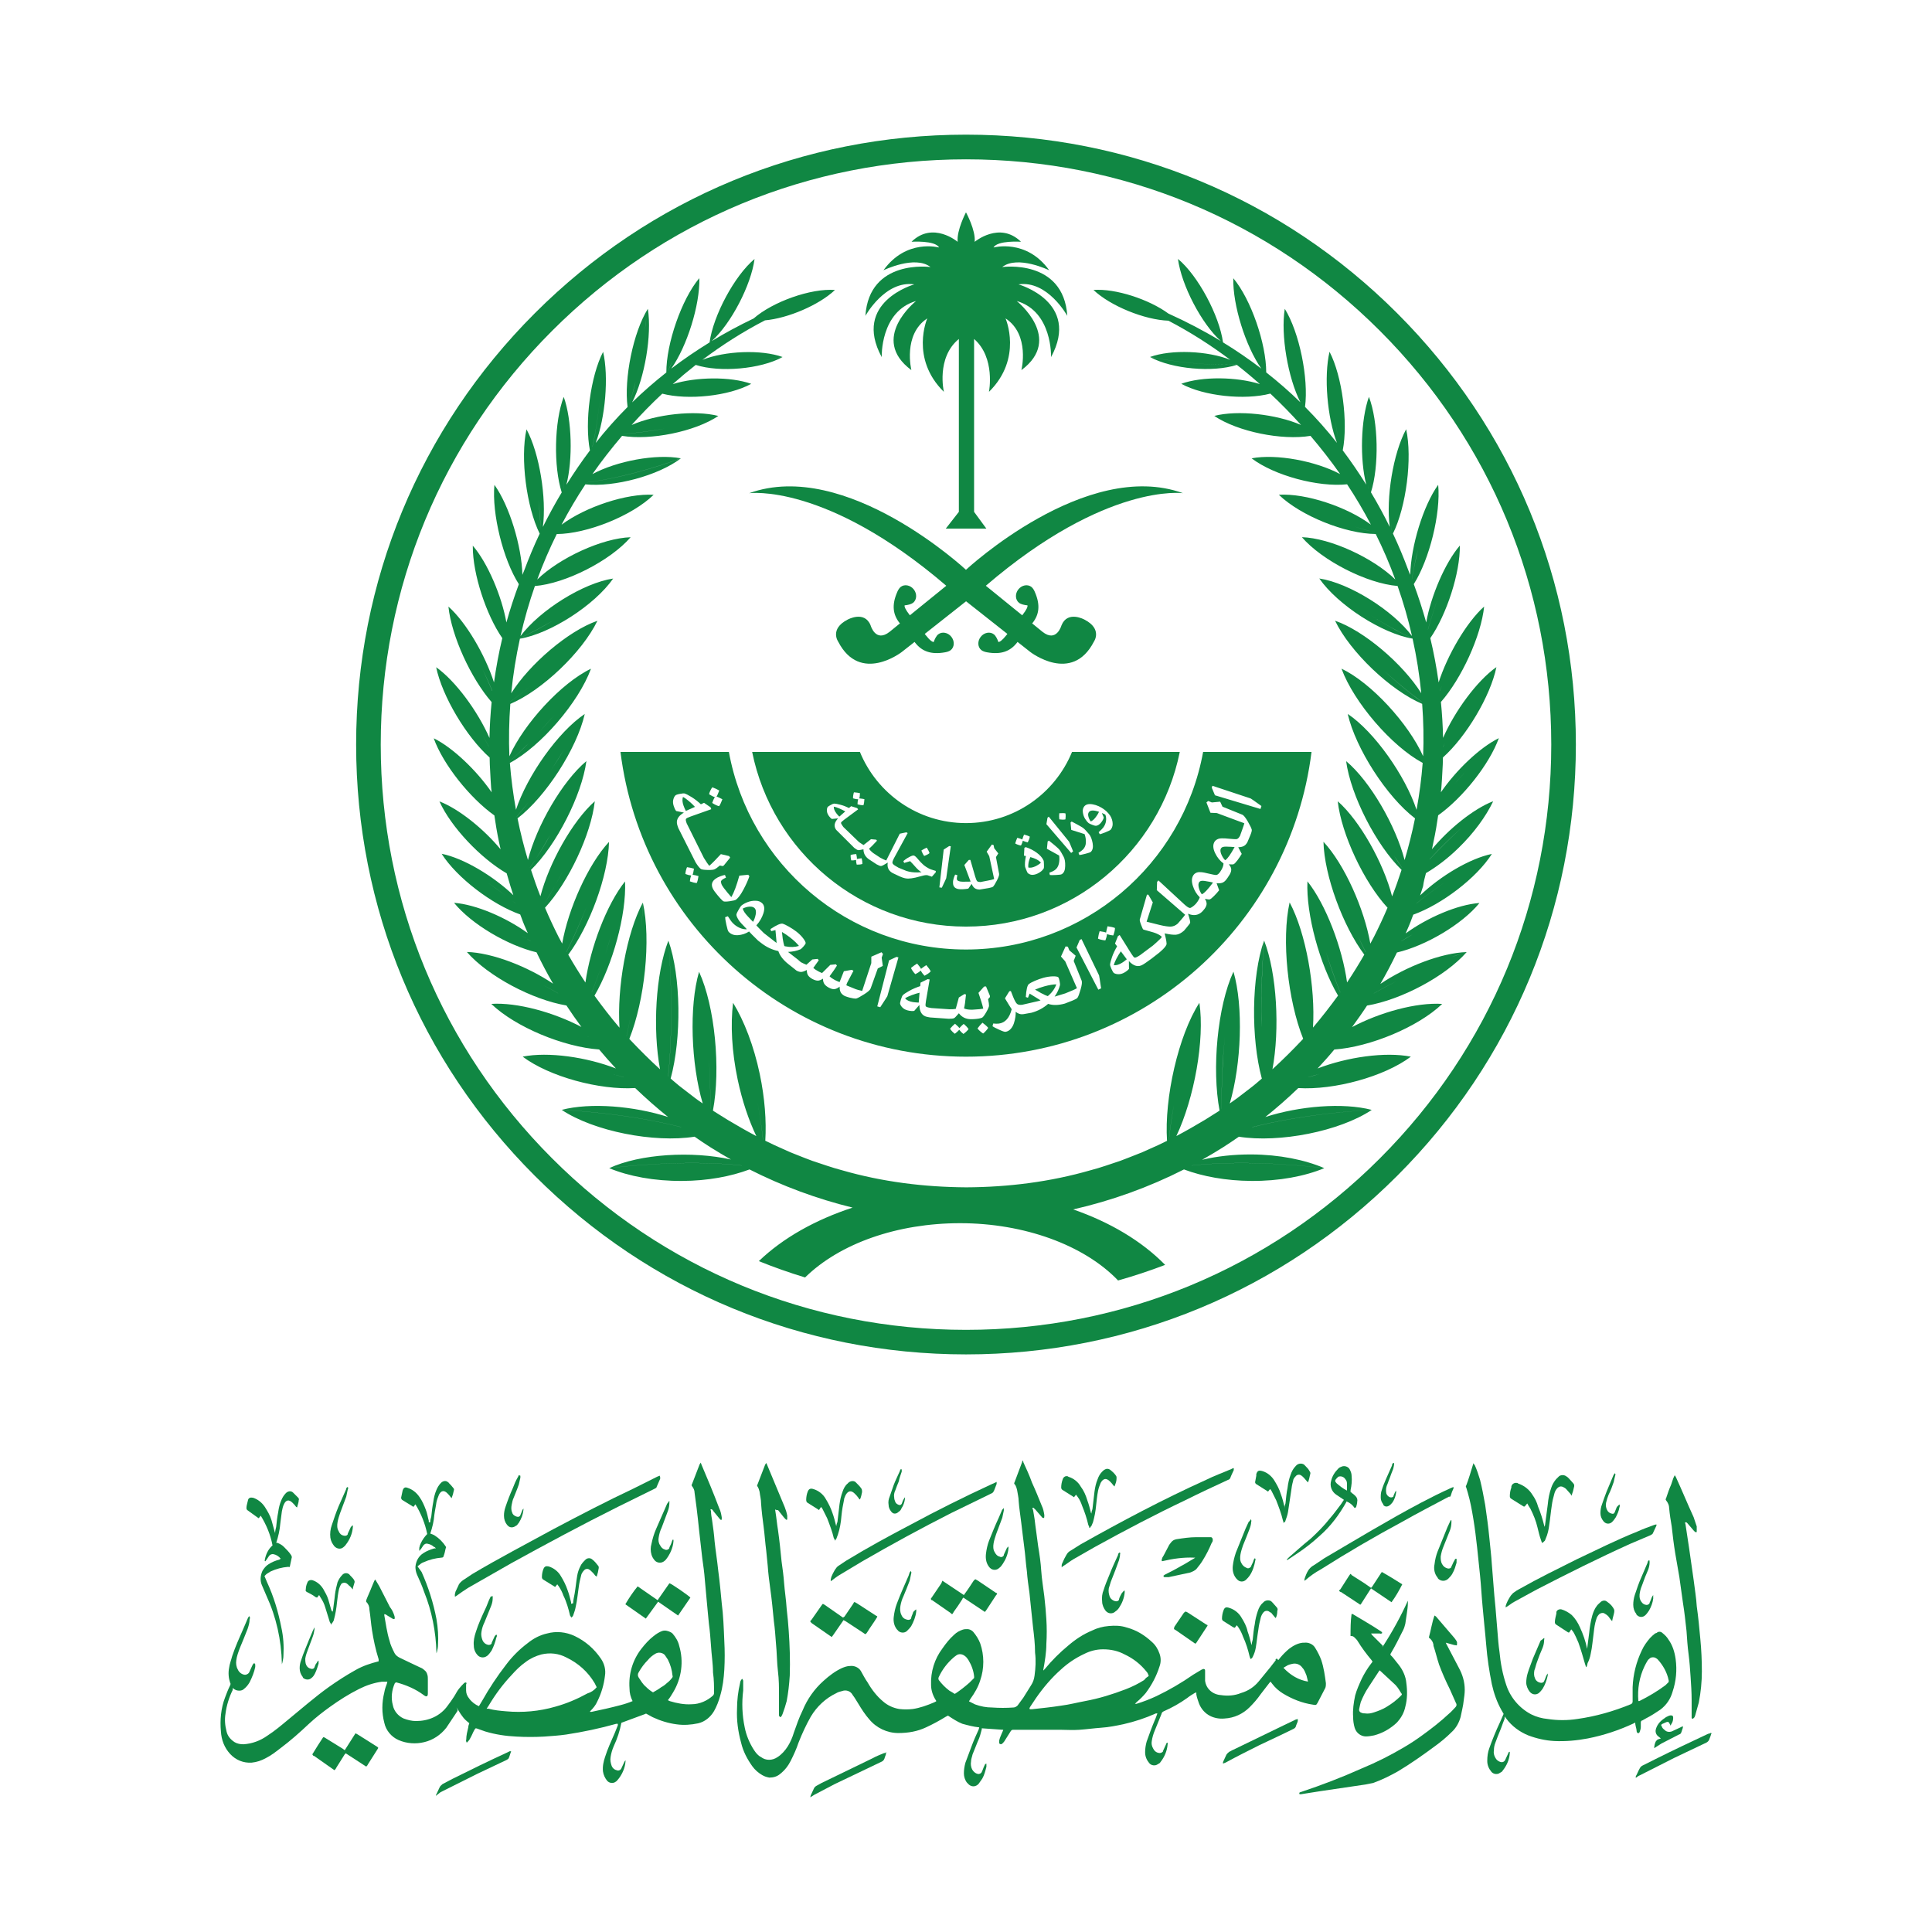 <?xml version="1.0" encoding="utf-8"?>
<!-- Generator: Adobe Illustrator 26.5.0, SVG Export Plug-In . SVG Version: 6.00 Build 0)  -->
<svg version="1.1" id="Layer_1" xmlns="http://www.w3.org/2000/svg" xmlns:xlink="http://www.w3.org/1999/xlink" x="0px" y="0px"
	 viewBox="0 0 595.28 595.28" style="enable-background:new 0 0 595.28 595.28;" xml:space="preserve">
<style type="text/css">
	.st0{fill:#108743;}
</style>
<g>
	<g>
		<path class="st0" d="M527.21,534.38c-0.16,0.63-0.47,1.26-0.63,1.74c-0.16,0.32-0.47,0.63-0.79,0.79l-9.94,4.73L505.27,547
			c-0.47,0.16-0.79,0.47-1.26,0.79c0-0.16,0-0.32,0-0.47c0.47-0.79,0.79-1.74,1.26-2.52c0.16-0.32,0.47-0.63,0.79-0.79l4.1-2.05
			c5.36-2.68,10.73-5.21,16.1-7.73l0.63-0.16c0.16-0.16,0.32-0.16,0.47,0L527.21,534.38z"/>
		<path class="st0" d="M393.4,511.03l0.47,0.47l0.63-0.79c0.79-0.95,1.74-1.89,2.68-2.68c1.26-0.95,2.68-1.74,4.26-1.89h0.47
			c1.26-0.16,2.68,0.47,3.31,1.58c0.79,1.26,1.42,2.52,1.89,3.79c0.79,2.37,1.1,4.73,1.42,7.1c0,0.63,0,1.26-0.32,1.74
			c-0.79,1.42-1.42,2.84-2.21,4.26c-0.47,0.79-0.47,0.79-1.42,0.63c-3.31-0.47-6.47-1.74-9.31-3.47c-1.26-0.79-2.37-1.74-3.31-3
			l-0.47-0.63l-0.32,0.32l-2.68,3.47c-1.1,1.58-2.21,2.84-3.47,4.1c-2.05,2.05-4.73,3.31-7.73,3.47c-1.58,0.16-3.16-0.16-4.42-0.79
			c-1.58-0.79-2.84-2.21-3.47-3.94c-0.32-0.95-0.63-1.74-0.79-2.68c0-0.16,0-0.47,0-0.63l-0.47,0.16c-0.79,0.47-1.58,0.95-2.37,1.58
			c-2.21,1.58-4.73,3-7.26,4.1c-0.32,0.16-0.63,0.47-0.63,0.79l-2.05,5.05c-0.47,1.1-0.79,2.21-0.95,3.31
			c-0.16,0.79,0,1.58,0.47,2.37c0.32,0.63,0.79,1.1,1.58,1.26c0.47,0.16,1.1,0,1.42-0.47c0,0,0,0,0-0.16
			c0.32-0.63,0.63-1.42,0.95-2.05c0-0.32,0.32-0.47,0.47-0.47c0,0,0,0.32,0,0.47c-0.16,2.05-0.95,3.94-2.21,5.52
			c-0.16,0.32-0.47,0.47-0.79,0.63c-0.79,0.63-2.05,0.47-2.68-0.32c-0.79-0.95-1.26-2.05-1.26-3.31c0-1.1,0.16-2.21,0.47-3.31
			c0.79-2.21,1.58-4.42,2.52-6.63c0.32-0.63,0.47-1.26,0.79-2.05h-0.47c-3.16,1.42-6.47,2.52-9.94,3.31
			c-2.21,0.47-4.58,0.95-6.94,1.1c-2.21,0.16-4.42,0.47-6.63,0.63c-2.21,0.16-3.94,0-5.84,0h-7.57h-7.1c-0.32,0-0.47,0.16-0.63,0.32
			l-1.89,3c-0.16,0.32-0.32,0.47-0.63,0.79c-0.16,0.16-0.32,0.32-0.47,0.32c-0.32,0-0.47,0-0.63-0.32c0-0.32,0-0.63,0-0.79
			c0.16-0.79,0.47-1.42,0.79-2.21c0.32-0.79,0.32-0.63,0.47-1.1l-6.63-0.47c0,0.16,0,0.32,0,0.32c-0.32,1.26-0.63,2.52-1.26,3.79
			c-0.47,1.26-1.1,2.68-1.58,3.94c-0.16,0.79-0.47,1.42-0.47,2.21c-0.16,0.79,0,1.74,0.32,2.37s0.95,1.26,1.74,1.42
			c0.47,0.16,1.1-0.16,1.26-0.63l0,0c0.32-0.63,0.47-1.26,0.79-1.89s0.16-0.47,0.63-0.63c0,0.16,0,0.32,0,0.32c0,0.16,0,0.47,0,0.63
			c-0.32,1.26-0.63,2.52-1.26,3.63c-0.32,0.47-0.79,1.1-1.1,1.58c-0.79,0.95-2.05,1.1-3,0.32c-0.16-0.16-0.47-0.47-0.63-0.63
			c-0.63-0.79-0.95-1.89-0.95-2.84c0-1.1,0.16-2.21,0.47-3.31c0.63-1.74,1.26-3.31,1.89-5.05c0.63-1.74,1.42-3.47,2.21-5.21
			l0.16-0.63c-1.74-0.16-3.47-0.63-5.21-1.1c-1.58-0.63-3-1.58-4.42-2.52l-0.63,0.32c-2.05,1.26-4.1,2.37-6.15,3.31
			c-2.68,1.26-5.52,1.74-8.52,1.74c-3.47,0-6.79-1.58-8.99-4.26c-1.26-1.42-2.37-3.16-3.31-4.73c-0.63-0.95-1.1-1.89-1.74-2.68
			c-0.63-1.26-2.05-1.74-3.31-1.26c-0.63,0.16-1.26,0.32-1.74,0.63c-3.31,1.58-6,4.1-7.89,7.26c-1.42,2.52-2.68,5.21-3.79,8.05
			c-0.63,1.89-1.42,3.63-2.37,5.52c-0.79,1.58-1.89,3-3.31,4.1c-0.95,0.79-2.05,1.1-3.31,1.1c-0.79-0.16-1.42-0.32-2.21-0.79
			c-1.1-0.63-2.21-1.58-3-2.68c-1.58-2.21-2.84-4.58-3.47-7.26c-0.95-3.47-1.42-6.94-1.26-10.41c0-2.68,0.32-5.37,0.95-8.05
			c0-0.47,0.32-0.95,0.63-1.26c0.16,0.16,0.32,0.47,0.32,0.63c0,0.95,0,2.05,0,3c-0.47,3.79-0.32,7.57,0.47,11.36
			c0.47,2.37,1.42,4.73,2.84,6.94c0.63,0.95,1.26,1.74,2.21,2.21c1.42,1.1,3.47,1.1,5.05,0c1.26-0.79,2.37-2.05,3.16-3.31
			c0.79-1.26,1.42-2.68,1.89-4.26c0.79-2.21,1.58-4.58,2.68-6.79c1.42-3.47,3.63-6.63,6.47-9.15c1.74-1.58,3.63-3,5.68-3.94
			c0.79-0.32,1.58-0.63,2.52-0.63c1.26-0.16,2.68,0.47,3.31,1.58c0.63,1.1,1.26,2.37,2.05,3.47c1.26,2.21,2.84,4.26,4.73,5.84
			c1.42,1.26,3.16,2.05,5.05,2.37c1.42,0.16,2.68,0.16,4.1,0c2.21-0.32,4.42-1.1,6.63-2.05l0.63-0.32v-0.16
			c-0.95-1.42-1.58-3.16-1.58-4.89c-0.16-4.1,1.1-8.05,3.47-11.2c1.1-1.58,2.21-3,3.63-4.26c0.79-0.79,1.74-1.26,2.68-1.58
			c0.47-0.16,0.95-0.16,1.42-0.16c0.63,0,1.26,0.32,1.74,0.79c0.95,1.1,1.74,2.37,2.21,3.63c1.26,3.63,1.26,7.73,0,11.36
			c-0.63,2.05-1.74,3.94-3,5.68l-0.47,0.79c0.63,0.32,1.26,0.63,1.89,0.95c1.74,0.63,3.47,0.95,5.21,0.95
			c2.21,0.16,4.42,0.16,6.63,0c0.47,0,0.95-0.32,1.26-0.63c0.63-0.79,1.1-1.58,1.74-2.37l2.37-3.79c0.63-0.95,0.95-1.89,1.1-3
			c0.32-2.37,0.47-4.73,0.16-7.1c0-2.68-0.32-5.37-0.63-7.89c-0.32-3.47-0.79-7.1-1.1-10.57c-0.32-2.21-0.63-4.42-0.79-6.63
			c-0.32-2.21-0.47-4.89-0.79-7.26c-0.32-2.37-0.63-5.21-0.95-7.73c-0.32-2.68-0.63-4.42-0.79-6.63c0-1.1-0.32-2.21-0.47-3.31
			c-0.16-0.63-0.32-1.42-0.79-1.89c-0.16-0.16-0.16-0.32,0-0.63l2.37-6.31v-0.32c0.32,0,0.32,0.32,0.32,0.47
			c0.95,2.05,1.89,4.1,2.68,6.31c0.95,2.05,2.05,4.73,3,7.1c0.47,0.95,0.63,1.89,0.79,2.84c0,0,0,0.16,0,0.32s0,0.63-0.16,0.63
			c-0.16,0-0.47,0-0.63-0.32l-2.05-2.37c-0.16,0-0.32-0.47-0.63-0.47c-0.32,0-0.16,0.47,0,0.63l0.47,2.84
			c0.32,2.84,0.79,5.68,1.1,8.36c0.47,2.84,0.79,5.05,0.95,7.57s0.63,5.21,0.95,7.89c0.32,2.68,0.47,4.73,0.63,7.1
			c0.16,2.52,0.16,5.05,0,7.57c0,2.68-0.47,5.37-0.95,8.05v0.16l0.47-0.47c2.21-2.68,4.58-5.05,7.26-7.26
			c2.21-1.89,4.58-3.47,7.26-4.58c1.58-0.79,3.31-1.26,5.21-1.42c1.89-0.16,3.63-0.16,5.52,0.47c3,0.79,5.52,2.37,7.73,4.42
			c1.1,0.95,1.89,2.21,2.37,3.63c0.47,1.26,0.47,2.68,0,3.94c-0.95,3-2.37,5.68-4.26,8.21c-0.79,0.95-1.74,1.89-2.68,2.68
			l-0.63,0.63l0,0h0.47c2.05-0.63,4.1-1.42,6.15-2.37c3.94-1.89,7.73-4.1,11.36-6.63c0.79-0.47,1.58-0.95,2.37-1.42
			c0.16-0.16,0.47-0.16,0.63-0.32c0.32,0,0.63,0,0.63,0.47c0,0.47,0,0.95,0,1.58c0,0.47,0,0.95,0,1.58
			c0.32,2.52,2.37,4.26,4.89,4.42c2.05,0.32,4.26,0.16,6.15-0.63c2.21-0.63,4.1-1.89,5.52-3.63c0.95-1.1,1.89-2.37,2.84-3.47
			c0.95-1.1,1.58-2.05,2.37-3C392.92,511.34,393.08,511.18,393.4,511.03z M353.95,516.39c-0.16-0.47-0.32-0.95-0.63-1.26
			c-1.89-2.37-4.1-4.1-6.79-5.37c-2.05-1.1-4.26-1.58-6.63-1.58c-2.05,0-3.94,0.47-5.84,1.42c-2.68,1.26-5.05,2.84-7.26,4.89
			c-2.84,2.52-5.37,5.52-7.57,8.68c-0.63,0.95-1.26,1.89-1.89,2.84c0,0.16-0.32,0.32,0,0.63c0.16,0,0.47,0,0.63,0
			c3-0.32,6-0.63,8.99-1.1c2.52-0.32,4.89-0.95,7.42-1.42c4.26-0.79,8.36-2.05,12.47-3.63c2.05-0.79,3.94-1.74,5.68-2.84
			C353,517.02,353.48,516.71,353.95,516.39z M294.14,521.91l0.32-0.16c1.42-0.95,2.84-2.05,4.26-3.31c0.47-0.47,0.95-0.95,1.42-1.42
			c0-0.16,0-0.32,0-0.47c-0.16-1.74-0.79-3.47-1.74-5.05c-0.32-0.47-0.63-0.95-1.1-1.26c-0.79-0.63-1.89-0.79-2.68-0.16l-0.63,0.47
			c-2.05,1.74-3.63,3.79-4.73,6.15c-0.16,0.32-0.16,0.63,0,0.95c0.95,1.26,2.05,2.37,3.31,3.31
			C293.2,521.28,293.67,521.6,294.14,521.91z M403.02,518.13L403.02,518.13l-0.47-1.89c-0.32-0.79-0.63-1.74-1.26-2.37
			c-0.63-0.95-1.74-1.42-2.84-1.26c-0.79,0.16-1.58,0.32-2.21,0.79l-0.79,0.47C397.66,516.23,400.18,517.65,403.02,518.13
			L403.02,518.13z"/>
		<path class="st0" d="M121.67,518.6c-0.95,2.05-1.26,4.58-0.63,6.79c0.32,1.74,1.58,3.31,3.31,4.1c1.26,0.47,2.52,0.79,3.79,0.79
			c1.89,0,3.63-0.32,5.37-1.1s3.31-2.05,4.42-3.63c0.63-0.79,1.26-1.74,1.89-2.68c0.63-0.95,0.95-1.74,1.58-2.52s0.95-1.1,1.58-1.74
			l0,0c0,0,0.32-0.32,0.63-0.16c0.32,0.16,0,0.32,0,0.63c0,0.16,0,1.1,0,1.74c0,0.95,0.32,1.74,0.95,2.52c0.79,1.1,1.89,1.89,3,2.37
			l0.95-1.58c2.21-3.94,4.73-7.73,7.42-11.2c1.89-2.52,4.1-4.73,6.63-6.63c1.74-1.42,3.79-2.52,6-3c2.84-0.79,5.84-0.47,8.52,0.79
			c3.31,1.58,6,3.94,8.05,6.94c1.1,1.58,1.58,3.47,1.26,5.37c-0.32,2.68-1.1,5.37-2.37,7.89c-0.47,1.1-1.26,2.05-2.21,3v0.16h0.47
			c3-0.63,5.84-1.26,8.84-2.05c1.26-0.32,2.68-0.79,3.79-1.26l0,0c-0.63-1.26-0.95-2.52-0.95-3.94c-0.32-4.42,0.95-8.68,3.63-12.15
			c1.1-1.42,2.37-2.84,3.79-3.94c0.79-0.63,1.74-1.26,2.68-1.58c0.47-0.16,1.1-0.16,1.58,0c0.63,0.16,1.26,0.47,1.58,0.79
			c0.95,1.1,1.74,2.37,2.05,3.79c1.42,4.73,0.79,9.94-1.89,14.36c-0.47,0.79-0.95,1.58-1.58,2.37c0.16,0.16,0.32,0.16,0.63,0.32
			c2.05,0.63,4.42,1.1,6.63,0.95c2.52,0,4.89-1.1,6.63-2.68c0.16-0.16,0.32-0.47,0.32-0.79c0-2.05,0-4.1-0.32-6.31
			c0-2.68-0.47-5.52-0.63-8.36c-0.16-2.21-0.32-4.42-0.63-6.63c-0.16-2.05-0.47-4.42-0.63-6.63l-0.63-6.94
			c-0.16-2.21-0.47-4.42-0.79-6.63c-0.32-2.84-0.63-5.52-0.95-8.36c-0.32-2.84-0.47-4.73-0.79-7.1l-0.63-4.73
			c0-0.79-0.32-1.42-0.79-2.05c-0.16-0.16-0.16-0.47,0-0.63l2.37-6.15c0,0,0.16-0.16,0.32-0.47l0.16,0.47
			c1.89,4.42,3.79,8.99,5.52,13.57c0.47,0.95,0.63,1.89,0.79,2.84v0.32c0,0.16,0,0.47-0.16,0.47s-0.32-0.16-0.47-0.32l-2.05-2.52
			c0-0.16-0.32-0.47-0.63-0.47c-0.32,0,0,0.47,0,0.63c0,0.95,0.16,1.74,0.32,2.68c0.32,2.21,0.63,4.42,0.79,6.63
			c0.32,3,0.79,5.84,1.1,8.84c0.47,3.47,0.79,6.94,1.1,10.26c0.47,3.47,0.63,7.73,0.79,11.68c0.16,2.84,0.16,5.84,0,8.68
			c-0.16,2.68-0.47,5.37-1.26,8.05c-0.47,1.74-1.1,3.31-1.89,4.73c-1.1,1.89-2.84,3.31-4.89,3.79c-2.21,0.47-4.42,0.63-6.63,0.32
			c-2.52-0.32-5.05-1.1-7.42-2.21c-0.63-0.32-1.1-0.63-1.74-0.95c-0.16-0.16-0.47-0.16-0.63,0l-7.26,2.68l0,0
			c-0.47,2.52-1.26,4.89-2.37,7.26c-0.47,1.1-0.79,2.21-0.95,3.31c-0.16,0.95,0,1.74,0.32,2.68c0.32,0.79,0.95,1.26,1.74,1.42
			c0.47,0.16,1.1-0.16,1.26-0.63c0.32-0.63,0.63-1.42,0.95-2.05c0.16-0.16,0.16-0.32,0.32-0.47l0,0c0,0,0,0.32,0,0.47
			c-0.16,1.89-0.95,3.79-2.21,5.37c-0.32,0.32-0.47,0.63-0.79,0.79c-0.79,0.63-2.05,0.47-2.68-0.32c-0.63-0.79-1.1-1.74-1.26-2.84
			c-0.16-1.58,0.16-3,0.63-4.42c0.79-2.52,1.89-4.89,3-7.42l0.95-2.37c0-0.16,0-0.32,0-0.47h-0.47c-5.05,1.42-10.26,2.52-15.46,3.31
			c-2.21,0.32-4.58,0.47-6.79,0.63c-2.84,0.16-5.68,0.16-8.52,0c-3.31-0.16-6.47-0.63-9.63-1.58c-0.95-0.32-1.74-0.63-2.68-0.95
			h-0.32l-0.32,0.47c-0.47,0.79-0.79,1.74-1.26,2.52c-0.16,0.32-0.32,0.63-0.63,0.95c-0.16,0.16-0.32,0.32-0.47,0.47
			c-0.16-0.32-0.32-0.63-0.16-0.95c0-1.26,0.32-2.52,0.63-3.79c0-0.47,0.16-0.79,0.32-1.26c-0.79-0.63-1.58-1.26-2.21-2.21
			c-0.63-0.79-1.1-1.74-1.74-2.68c0.47,0.95,0.32,0.95,0.32,1.1c-0.47,0.63-0.79,1.26-1.26,1.89c-0.47,0.63-1.42,2.21-2.21,3.31
			c-1.74,2.21-4.1,3.79-6.79,4.42c-2.52,0.63-5.37,0.47-7.89-0.63c-2.21-0.95-3.94-3-4.42-5.36c-0.79-3-0.79-6.15,0-9.31
			c0.16-0.95,0.47-1.89,0.79-2.68c0-0.16,0.16-0.47,0.16-0.63h-1.74c-2.37,0.32-4.73,1.1-6.94,2.21c-3.16,1.58-6.15,3.47-8.99,5.52
			c-2.21,1.58-4.42,3.31-6.47,5.21c-2.84,2.68-5.68,5.21-8.84,7.57c-1.42,1.1-2.84,2.21-4.42,3c-1.42,0.79-2.84,1.26-4.42,1.42
			c-2.52,0.16-4.89-0.79-6.63-2.68c-1.74-1.89-2.68-4.26-2.84-6.94c-0.32-3.47,0-7.1,1.26-10.41c0.47-1.26,0.95-2.52,1.58-3.79
			c0.16-0.32,0.16-0.63,0-0.79c-0.47-1.42-0.63-3-0.32-4.58c0.16-1.26,0.63-2.37,0.95-3.63c0.95-2.84,2.21-5.68,3.47-8.52l1.42-3.31
			l0.32-0.47c0.32,0.16,0.32,0.63,0.16,0.95c0,1.1-0.32,2.05-0.63,3c-0.79,2.05-1.58,3.94-2.37,5.84c-0.47,1.26-0.95,2.52-1.1,3.79
			c-0.16,0.95,0,2.05,0.47,2.84c0.32,0.79,1.1,1.42,1.89,1.58c0.63,0.16,1.26-0.16,1.58-0.63l0,0c0.32-0.63,0.47-1.1,0.79-1.74
			c0.16-0.32,0.32-0.79,0.63-1.1c0.16,0,0.16,0,0.32,0c0,0,0,0.16,0.16,0.32c0,0.32,0,0.47,0,0.79c-0.32,1.58-0.95,3.16-1.74,4.73
			c-0.47,0.79-0.95,1.42-1.74,2.05c-0.63,0.63-1.74,0.63-2.52,0.32c-0.32-0.16-0.63-0.32-0.95-0.63v0.63
			c-1.1,2.21-1.89,4.73-2.21,7.26c-0.32,1.89-0.16,3.63,0.32,5.52c0.32,1.42,1.26,2.52,2.52,3.31c0.79,0.47,1.74,0.63,2.68,0.63
			c2.68-0.16,5.21-1.1,7.42-2.68c2.21-1.42,4.26-3.16,6.15-4.73c4.26-3.47,8.36-7.1,12.78-10.26c2.68-1.89,5.37-3.63,8.21-5.21
			c2.21-1.26,4.58-2.05,7.1-2.68l0,0v-0.63c-0.95-3-1.58-6-2.05-8.99c-0.32-2.05-0.47-4.26-0.79-6.31c0-0.95-0.32-1.74-0.95-2.37
			c-0.16-0.16,0-0.47,0-0.63c0.47-1.26,1.1-2.52,1.58-3.79l0.79-1.89l0.32-0.63c0,0.16,0.32,0.32,0.32,0.47l0.95,1.58
			c1.1,2.21,2.21,4.26,3.31,6.47c0.63,0.79,1.1,1.74,1.42,2.84c0,0.32,0.16,0.63,0,0.79s-0.63,0-0.79-0.16l-1.58-0.95
			c-0.16-0.16-0.47-0.32-0.79-0.32c0,0,0,0.16,0,0.32c0.47,2.52,0.79,5.21,1.58,7.73c0.32,1.42,0.95,2.68,1.58,3.94
			c0.32,0.63,0.95,1.1,1.58,1.42l3.31,1.58l3,1.42c0.47,0.16,0.95,0.47,1.26,0.79c0.47,0.32,0.79,0.79,0.95,1.42
			c0.16,0.47,0.16,0.95,0.16,1.42c0,1.42,0,3,0,4.42c0,0.95-0.47,1.1-1.26,0.47c-2.52-1.89-5.52-3.16-8.52-3.94L121.67,518.6
			L121.67,518.6z M183.85,519.86l-0.63-1.26c-2.05-3.47-5.05-6.15-8.68-7.89c-2.37-1.26-5.05-1.58-7.73-0.95
			c-1.74,0.47-3.47,1.26-4.89,2.37c-1.58,1.1-3,2.52-4.26,3.94c-2.68,2.84-5.05,6-7.1,9.47c-0.16,0.32-0.47,0.63-0.63,0.95h0.16
			h0.47c1.74,0.47,3.47,0.63,5.37,0.79c5.05,0.47,10.26,0,15.15-1.42c3.47-0.95,6.79-2.37,9.94-4.1
			C182.11,521.44,183.06,520.81,183.85,519.86L183.85,519.86z M201.2,521.44c0.79-0.47,1.74-0.95,2.52-1.58
			c0.63-0.32,1.26-0.79,1.74-1.26c0.63-0.47,1.1-0.95,1.58-1.58c0.16-0.16,0.32-0.47,0.16-0.79c-0.16-1.74-0.63-3.31-1.42-4.89
			c-0.32-0.47-0.63-0.95-0.95-1.42c-0.79-0.79-2.05-0.95-3-0.32c-0.79,0.47-1.58,1.1-2.21,1.89c-1.1,1.1-2.05,2.37-2.84,3.79
			c-0.32,0.47-0.32,1.1,0,1.58c0.63,0.95,1.26,2.05,2.21,2.84C199.78,520.49,200.41,520.97,201.2,521.44L201.2,521.44z"/>
		<path class="st0" d="M503.85,530.75l-0.63,0.32c-4.42,2.05-9.15,3.63-14.04,4.58c-3.31,0.63-6.79,0.95-10.26,0.79
			c-2.84-0.16-5.52-0.79-8.05-1.74c-2.68-1.1-5.05-2.84-6.79-5.21l-0.47-0.63c0,0.47,0,0.79-0.16,1.1c-0.47,1.1-0.79,2.21-1.26,3.31
			c-0.47,1.1-0.95,2.37-1.42,3.63c-0.32,0.79-0.47,1.58-0.47,2.37c-0.16,0.79,0,1.58,0.47,2.37c0.32,0.63,0.95,1.1,1.58,1.26
			c0.47,0.16,1.1,0,1.42-0.63l0,0c0.32-0.63,0.63-1.42,0.95-2.05c0-0.32,0.32-0.47,0.47-0.47c0,0.16,0,0.32,0,0.47
			c-0.16,2.05-0.95,3.79-2.21,5.37c-0.16,0.32-0.47,0.47-0.79,0.63c-0.79,0.63-2.05,0.47-2.68-0.32c-0.79-0.95-1.26-2.05-1.26-3.31
			c0-1.42,0.16-2.68,0.63-3.94c0.95-2.68,2.05-5.37,3.31-8.05l1.1-2.52l-0.63-1.1c-1.42-2.52-2.37-5.21-3-8.05
			c-0.79-3.94-1.42-8.05-1.74-12.15c-0.32-3.94-0.79-7.89-1.1-11.68c-0.32-3.31-0.47-6.47-0.79-9.63
			c-0.63-5.84-1.1-11.52-2.05-17.36c-0.47-2.84-0.95-5.52-1.74-8.21l-0.47-1.58c-0.16-0.16-0.16-0.47,0-0.63
			c0.79-2.05,1.42-4.26,2.05-6.31c0-0.16,0.16-0.32,0.16-0.63c0,0.32,0.32,0.47,0.47,0.79c0.63,1.42,1.1,2.84,1.58,4.42
			c0.63,2.52,1.1,5.05,1.58,7.73c0.47,3.31,0.95,6.63,1.26,9.94c0.32,3.31,0.63,5.68,0.79,8.36l0.63,7.89
			c0.16,2.37,0.47,4.73,0.63,7.1l0.47,5.68c0.16,2.05,0.32,4.26,0.63,6.31c0.32,3.47,0.95,6.79,2.05,10.1
			c1.26,3.94,4.1,7.26,7.73,9.15c1.58,0.79,3.31,1.26,5.05,1.42c3,0.47,6.15,0.47,9.15,0c5.68-0.79,11.2-2.37,16.57-4.58
			c0.32-0.16,0.47-0.47,0.47-0.79c0-1.42,0-3,0-4.42c0.16-3.94,1.1-7.73,2.84-11.36c0.63-1.42,1.58-2.68,2.52-3.79
			c0.47-0.47,0.95-0.95,1.58-1.42l0.47-0.16c0.47-0.47,1.26-0.47,1.74,0c0.79,0.63,1.42,1.26,1.89,2.05c1.26,1.74,1.89,3.79,2.21,6
			c0.47,3.47,0.16,6.79-0.95,10.1c-0.63,2.21-1.89,4.1-3.79,5.52c-1.42,0.95-2.84,1.89-4.42,2.68l-1.1,0.63
			c-0.32,0-0.47,0.32-0.47,0.63c0,0.47,0,0.95,0,1.42c0,0.47-0.16,0.95-0.32,1.42c0,0.16-0.32,0.47-0.47,0.47
			c-0.16,0-0.47-0.32-0.47-0.47c0-0.32-0.16-1.26-0.32-1.74C503.85,531.38,503.85,531.07,503.85,530.75z M504.8,524.12h0.32
			c2.84-1.42,5.52-3,8.05-4.89l0.63-0.63c0.32-0.16,0.47-0.63,0.32-0.95c-0.47-2.37-1.74-4.58-3.31-6.31
			c-0.16-0.16-0.32-0.32-0.63-0.47c-0.47-0.32-1.26-0.32-1.74,0c-0.32,0.32-0.63,0.47-0.79,0.79c-0.32,0.47-0.63,1.1-0.95,1.74
			C505.12,516.71,504.49,520.34,504.8,524.12L504.8,524.12z"/>
		<path class="st0" d="M445.47,506.14c0.16,0.47,0.32,0.63,0.47,0.95l3.63,6.94c1.1,2.05,1.74,4.26,1.74,6.63
			c0,1.1-0.16,2.21-0.32,3.31c-0.16,1.74-0.63,3.31-0.95,5.05c-0.47,1.74-1.42,3.47-2.84,4.73c-1.58,1.58-3.31,3-5.05,4.26
			c-3.63,2.68-7.42,5.37-11.36,7.73c-2.52,1.42-5.05,2.68-7.73,3.63c-0.79,0.16-1.58,0.32-2.37,0.47l-13.89,2.05l-6,0.95l0,0
			c-0.16,0-0.47,0-0.47-0.16c0-0.16,0-0.47,0.32-0.47l0.47-0.16c6.15-2.05,12.31-4.42,18.3-7.1c4.58-1.89,8.99-4.1,13.25-6.63
			c1.89-1.1,3.79-2.37,5.52-3.63c2.84-2.05,5.68-4.26,8.21-6.63c0.79-0.63,1.42-1.42,2.05-2.05c0.32-0.32,0.47-0.79,0.16-1.26
			c-0.63-1.42-1.26-2.84-1.89-4.26c-1.26-2.52-2.37-5.05-3.31-7.57c-0.63-1.89-1.1-3.94-1.74-5.84c0,0,0-0.16,0-0.32
			c-0.16-0.95-0.63-1.58-1.42-2.21c0.63-2.21,0.95-4.58,1.74-6.79l0.47,0.32l5.68,6.63c0.32,0.47,0.63,0.79,0.79,1.26
			c0,0.16,0,0.32,0,0.47c0,0.47,0,0.63-0.47,0.47c-0.47,0-1.26-0.32-1.89-0.47L445.47,506.14z"/>
		<path class="st0" d="M425.9,507.56c3-4.58,5.68-9.47,7.89-14.36l0,0c0,0.16,0,0.47,0,0.63c0,1.1-0.16,2.21-0.32,3.31
			c-0.16,1.1-0.32,2.05-0.47,3.16c-0.16,0.63-0.32,1.26-0.63,1.89c-1.26,2.52-2.52,5.05-3.94,7.42c0,0.16,0,0.16,0,0.32l0.63,0.63
			c0.63,0.79,1.26,1.58,1.89,2.37c1.26,1.58,2.21,3.63,2.37,5.68c0.32,2.37,0.32,4.89-0.32,7.26c-0.32,1.58-1.1,3.16-2.21,4.42
			c-0.32,0.47-0.79,0.79-1.1,1.1c-1.89,1.58-3.94,2.68-6.31,3.31c-0.79,0.16-1.74,0.32-2.52,0.32c-1.58,0-3-1.1-3.47-2.68
			c-0.32-1.1-0.47-2.21-0.47-3.31c-0.16-2.21,0.16-4.42,0.63-6.63c0.47-1.74,1.26-3.47,2.05-5.21c0.79-1.58,1.74-3.16,2.84-4.58
			c0.16-0.16,0.32-0.47,0.47-0.63l-0.32-0.47c-1.58-1.89-3-3.79-4.26-5.84c-0.16-0.32-0.47-0.63-0.79-0.95s-0.63-0.63-1.1-0.63
			h-0.32c0-2.21,0-4.58,0.32-6.79h0.32c2.84,1.74,5.68,3.31,8.52,5.21c0.32,0.16,0.47,0.32,0.63,0.63
			c-0.16,0.16-0.47,0.32-0.79,0.16h-1.89c-0.32,0-0.47,0-0.79,0c0.16,0.16,0.16,0.32,0.32,0.47l3.31,3.31L425.9,507.56z
			 M425.11,514.66l-0.16,0.16c-1.1,1.74-2.21,3.31-3.31,5.05c-0.95,1.42-1.74,3-2.37,4.58c-0.16,0.63-0.32,1.26-0.47,2.05
			c-0.16,0.63,0.16,1.1,0.79,1.26l0,0c0.32,0.16,0.63,0.16,0.95,0.16c0.95,0.16,1.89,0,2.84-0.32c1.42-0.47,2.68-0.95,3.94-1.74
			c1.58-0.95,3-2.05,4.26-3.31c0.47-0.47,0.47-0.47,0-1.1c-0.63-1.1-1.26-2.05-2.21-2.84C427.95,517.34,426.69,516.08,425.11,514.66
			L425.11,514.66z"/>
		<path class="st0" d="M238.92,465.11c-0.16,0,0,0.47,0,0.63c0.32,1.89,0.47,3.79,0.79,5.68c0.47,3.31,0.79,6.47,1.1,9.63
			c0.32,2.21,0.63,4.58,0.79,6.79c0.16,2.21,0.63,5.21,0.79,7.89c0.32,2.68,0.47,4.58,0.63,6.79c0.32,4.58,0.47,9.15,0.32,13.73
			c-0.16,2.68-0.47,5.36-0.95,7.89c-0.32,1.26-0.79,2.68-1.26,3.94c-0.16,0.32-0.16,0.47-0.32,0.63c0,0-0.16,0.47-0.47,0.32
			c-0.16-0.16-0.32-0.32-0.32-0.47c0-0.32,0-0.63,0-0.95c0-1.74,0-3.31,0-5.21c0-2.52,0-4.89-0.32-7.42
			c-0.32-2.52-0.32-5.84-0.63-8.84c-0.16-2.21-0.32-4.42-0.63-6.63c-0.32-3.31-0.63-6.63-1.1-9.94c-0.32-2.37-0.63-4.73-0.79-7.1
			l-0.47-4.73c-0.32-2.37-0.47-4.89-0.79-7.26c-0.32-2.37-0.63-4.89-0.79-7.26c0-1.26-0.32-2.37-0.47-3.63
			c-0.16-0.63-0.32-1.1-0.63-1.58c-0.16-0.16-0.16-0.47,0-0.63l2.37-6.15c0,0,0.16-0.16,0.32-0.47l0.16,0.32
			c1.89,4.42,3.63,8.84,5.52,13.25c0.32,0.79,0.63,1.74,0.79,2.68c0,0.32,0,0.63,0,0.95s-0.16,0.47-0.47,0.16
			c-0.16-0.16-0.32-0.32-0.47-0.47l-1.89-2.37C239.23,465.42,239.07,465.11,238.92,465.11z"/>
		<path class="st0" d="M516,454.54l0.32,0.47c1.89,4.1,3.63,8.36,5.52,12.47c0.32,0.95,0.63,1.89,0.95,2.84c0,0.47,0,0.95,0,1.42
			c0,0.16,0,0.32,0,0.32c-0.16,0-0.32,0-0.47,0c-0.16-0.16-0.32-0.32-0.47-0.47l-1.89-2.21c0,0-0.32-0.47-0.63-0.32
			c-0.32,0,0,0.47,0,0.63l1.1,7.26c0.47,3.31,0.95,6.63,1.42,9.94c0.32,2.68,0.79,5.37,0.95,8.05c0.47,3.31,0.79,6.63,1.1,10.1
			c0.32,3.31,0.47,6.63,0.47,9.94c0,3.16-0.32,6.47-0.95,9.63c-0.32,1.26-0.79,2.68-1.1,3.94c-0.16,0.32-0.16,0.63-0.47,0.79
			c-0.16,0.32-0.47,0.32-0.63,0c0-0.32,0-0.79,0-1.1c0-1.42,0-2.84,0-4.42c0-2.37-0.16-4.73-0.32-7.1c-0.16-2.37-0.32-4.73-0.63-7.1
			c-0.32-2.37-0.47-4.73-0.63-7.1c-0.32-2.84-0.63-5.84-1.1-8.68l-1.1-7.89l-1.26-7.26c-0.47-2.84-0.79-5.52-1.1-8.36
			c-0.32-1.89-0.63-3.79-0.79-5.68c0-0.79-0.32-1.58-0.95-2.37c-0.16-0.16-0.16-0.47,0-0.63c0.47-1.42,0.95-2.84,1.58-4.26
			l0.63-1.89L516,454.54z"/>
		<path class="st0" d="M203.41,455.17c0,0.16,0,0.32,0,0.47l-1.1,2.52c0,0.32-0.32,0.32-0.47,0.47c-3.79,1.89-7.73,3.79-11.52,5.68
			c-11.05,5.52-21.93,11.36-32.82,17.36c-4.42,2.52-8.84,5.05-13.25,7.57c-1.26,0.79-2.37,1.58-3.47,2.37
			c-0.16,0.16-0.47,0.32-0.63,0.32c0-0.16,0-0.47,0-0.63c0-0.32,0.16-0.47,0.16-0.79c0.32-0.79,0.79-1.58,1.1-2.37
			c0.32-0.47,0.79-0.95,1.26-1.26c0.95-0.63,1.89-1.26,2.84-1.89c8.21-4.89,16.73-9.31,25.09-13.89
			c8.36-4.42,16.25-8.52,24.62-12.47l7.26-3.63l0.79-0.32L203.41,455.17z"/>
		<path class="st0" d="M327.12,482.94c0-0.16,0-0.47,0-0.63c0-0.32,0.16-0.63,0.32-0.95c0.32-0.79,0.63-1.42,1.1-2.21
			c0.32-0.63,0.79-1.1,1.42-1.42c0.95-0.63,2.05-1.26,3-1.89c12.62-7.1,25.41-13.89,38.66-19.88c2.52-1.26,5.21-2.21,7.73-3.31
			c0.32-0.16,0.63-0.32,0.79-0.32c0,0.16,0,0.47,0,0.63c-0.32,0.79-0.79,1.58-1.1,2.52c-0.16,0.16-0.32,0.47-0.63,0.47
			c-4.42,2.05-8.84,4.1-13.25,6.31c-9.31,4.42-18.62,9.31-27.77,14.36c-2.21,1.26-4.42,2.52-6.63,3.79
			c-1.1,0.63-2.21,1.58-3.31,2.21L327.12,482.94z"/>
		<path class="st0" d="M132.56,469.05c0-0.63,0.16-1.26,0.32-1.74c0.16-1.58,0.32-3,0.63-4.58c0.16-1.26,0.47-2.52,0.95-3.63
			c0.32-0.79,0.79-1.58,1.42-2.21c0.63-0.63,1.58-0.79,2.21-0.16c0.16,0,0.16,0.16,0.16,0.16c0.47,0.47,0.95,0.95,1.42,1.58
			c0.16,0.16,0.32,0.47,0.16,0.79c-0.16,0.79-0.32,1.42-0.63,2.21c0,0,0,0,0,0.16l-0.32-0.32c-0.32-0.47-0.63-0.79-1.1-1.26
			c-0.95-0.95-1.89-0.79-2.52,0.47c-0.32,0.79-0.63,1.58-0.79,2.37c-0.16,1.26-0.47,2.52-0.63,3.79c-0.16,2.05-0.63,3.94-1.26,5.84
			c0.47,0.16,0.95,0.32,1.42,0.63c1.26,0.79,2.52,2.05,3.31,3.31c0.16,0.16,0.16,0.47,0,0.63c-0.16,0.79-0.32,1.58-0.63,2.37
			c0,0.32-0.32,0.47-0.63,0.47l0,0c-1.89,0.16-3.79,0.63-5.52,1.42c-0.47,0.16-0.95,0.47-1.26,0.79c-0.16,0-0.32,0.32-0.63,0.47
			l1.26,1.74c2.05,4.58,3.63,9.47,4.58,14.52c0.47,2.68,0.63,5.37,0.47,8.05c0,0.63-0.16,1.42-0.32,2.05c0,0.16-0.16,0.32-0.16,0.47
			l0,0c0,0,0-0.16,0-0.32c-0.16-6.31-1.42-12.78-3.79-18.62c-0.63-1.89-1.42-3.63-2.21-5.37c-0.32-0.79-0.47-1.58-0.47-2.37
			c0.16-1.74,0.95-3.31,2.52-4.26c0.95-0.63,2.21-1.1,3.31-1.42h0.47c-0.16-0.16-0.32-0.47-0.63-0.47c-0.47-0.47-1.1-0.79-1.89-0.95
			c-0.63-0.16-1.1,0.16-1.42,0.63l-0.63,0.95c-0.16,0.16-0.32,0.32-0.47,0.63c-0.47-1.1,0.79-3.63,2.37-5.21
			c-0.63-3.16-1.89-6.31-3.63-9.15l-0.63,0.79l-0.47-0.32l-2.84-1.74c-0.32-0.16-0.47-0.47-0.47-0.79c0.16-0.79,0.32-1.58,0.47-2.21
			c0.32-0.95,0.79-1.1,1.58-0.79c1.42,0.47,2.68,1.42,3.63,2.84c0.79,1.1,1.42,2.52,1.89,3.79c0.47,1.1,0.63,2.37,0.95,3.47
			c0,0,0,0.32,0,0.47L132.56,469.05L132.56,469.05z"/>
		<path class="st0" d="M86.49,480.26c-0.63-0.79-1.42-1.26-2.37-1.42c-0.47,0-0.95,0.16-1.26,0.63l-0.63,0.95l-0.47,0.63
			c-0.32,0-0.16-0.32-0.16-0.47c0.32-1.74,1.1-3.31,2.37-4.42l0,0c-0.63-3.31-1.89-6.31-3.63-9.15l-0.63,0.79l-0.47-0.32l-2.84-2.05
			c-0.32-0.16-0.47-0.47-0.47-0.79c0-0.79,0.32-1.58,0.47-2.37s0.79-0.95,1.58-0.79c1.42,0.47,2.68,1.42,3.63,2.84
			c0.79,1.26,1.58,2.52,2.05,4.1c0.32,1.1,0.63,2.37,0.95,3.47c0,0.16,0.16,0.32,0.16,0.47c0-0.63,0.16-1.26,0.32-1.89
			c0.16-1.58,0.32-3,0.63-4.58c0.16-1.26,0.47-2.52,0.95-3.63c0.32-0.79,0.79-1.58,1.42-2.21c0.63-0.63,1.58-0.79,2.21-0.16
			l0.16,0.16c0.47,0.47,0.95,0.95,1.42,1.42c0.16,0.16,0.32,0.47,0.16,0.79c0,0.63-0.32,1.42-0.47,2.05c0,0,0,0,0,0.16l-0.32-0.16
			c-0.32-0.47-0.63-0.79-1.1-1.26c-1.1-1.1-2.05-0.95-2.68,0.47c-0.32,0.63-0.47,1.42-0.63,2.21c-0.16,1.26-0.32,2.37-0.47,3.63
			c-0.16,2.05-0.63,4.1-1.26,6h0.32c0.79,0.32,1.42,0.63,2.05,1.26c0.79,0.79,1.58,1.58,2.21,2.52c0.16,0.32,0.32,0.63,0.16,0.95
			c-0.16,0.79-0.32,1.42-0.47,2.21c-0.16,0.79,0,0.47-0.63,0.47c-1.89,0.16-3.63,0.63-5.37,1.42l-1.26,0.79l-0.63,0.63l0.79,1.89
			c2.05,4.42,3.47,9.15,4.42,14.04c0.63,2.84,0.79,5.68,0.63,8.52c0,0.79-0.16,1.42-0.32,2.21c0,0.16-0.16,0.32-0.16,0.63l0,0
			c0-0.16,0-0.32,0-0.32c-0.16-7.26-1.74-14.36-4.73-20.83l-1.42-3.31c-0.63-1.42-0.47-3,0.16-4.42c0.47-0.79,1.1-1.58,1.89-2.05
			c0.95-0.63,2.05-1.1,3.31-1.42L86.49,480.26z"/>
		<path class="st0" d="M307.08,456.59c0,0.16,0,0.47,0,0.63l-0.79,2.05c-0.16,0.32-0.32,0.63-0.63,0.79
			c-4.26,2.05-8.36,4.1-12.62,6.15c-9.31,4.73-18.3,9.63-27.3,14.83c-2.37,1.42-4.73,2.84-7.1,4.26c-0.79,0.47-1.58,1.1-2.21,1.58
			l-0.47,0.32c0-0.16,0-0.32,0-0.47c0-0.32,0.16-0.47,0.16-0.79c0.32-0.79,0.63-1.42,1.1-2.21c0.32-0.47,0.63-0.95,1.1-1.26
			c0.79-0.47,1.58-1.1,2.37-1.58c6.47-3.94,13.1-7.57,20.04-11.2c7.89-4.26,16.1-8.36,24.3-12.15l1.74-0.79L307.08,456.59z"/>
		<path class="st0" d="M463.93,495.41c0-0.16,0-0.32,0-0.63c0.32-1.1,0.95-2.21,1.58-3.16c0.32-0.32,0.63-0.79,0.95-0.95
			c0.63-0.47,1.1-0.79,1.74-1.1c5.84-3.31,11.68-6.15,17.67-9.15c6-2.84,12.31-6,18.62-8.52c1.74-0.79,3.47-1.42,5.21-2.05
			l0.63-0.16c0.16,0.16,0,0.47,0,0.47l-1.1,2.37c-0.16,0.16-0.32,0.32-0.63,0.47l-6.31,2.68c-9.78,4.42-19.25,9.15-28.72,14.04
			c-2.37,1.26-4.58,2.52-6.94,3.79c-0.95,0.47-1.74,1.26-2.68,1.74L463.93,495.41L463.93,495.41z"/>
		<path class="st0" d="M401.92,487.2c0-0.16,0-0.47,0-0.63c0.32-0.95,0.63-1.89,1.26-2.84c0.47-0.63,0.95-1.1,1.58-1.42l3.31-2.21
			c9.94-5.84,19.57-11.68,29.67-17.04c3-1.58,6.15-3.16,9.31-4.58l0.79-0.32c0,0.16,0,0.32,0,0.47c-0.32,0.63-0.63,1.42-0.79,2.05
			c-0.16,0.63-0.32,0.47-0.63,0.47c-4.73,2.52-9.63,5.05-14.36,7.73c-8.52,4.58-16.88,9.47-25.09,14.67
			c-1.74,0.95-3.31,2.05-4.73,3.31h-0.16L401.92,487.2z"/>
		<path class="st0" d="M259.9,499.19l-0.32,0.47l-2.84,4.1l-0.47,0.63l-0.47-0.32l-5.68-3.94l-0.16-0.16
			c-0.32-0.32-0.47-0.47,0-0.79l3.31-4.73c0.16-0.32,0.32-0.32,0.79,0l5.21,3.63l0.47,0.32l0.47-0.32l2.68-3.94l0.16-0.32
			c0-0.16,0.32-0.32,0.63,0l0.32,0.16l5.84,3.79l0.32,0.16c0,0,0,0,0.16,0.16l-0.16,0.32c-0.95,1.58-2.05,3-3,4.58
			c-0.47,0.63-0.47,0.63-1.1,0.16l-5.52-3.63L259.9,499.19z"/>
		<path class="st0" d="M290.36,487.04l6.63,4.42l0.32-0.47c0.95-1.26,1.74-2.52,2.68-3.94c0.16-0.16,0.16-0.16,0.32-0.32
			c0.16-0.16,0.32-0.16,0.47,0l0,0l0.32,0.16l5.84,3.94h0.16c0.16,0.16,0.16,0.32,0,0.47l0,0l-0.16,0.16l-3,4.58
			c-0.16,0.16-0.32,0.47-0.47,0.63l-6.63-4.42c-0.16,0.16-0.32,0.32-0.32,0.47c-0.79,1.26-1.74,2.68-2.68,3.94l-0.16,0.32
			c-0.32,0.47-0.32,0.47-0.79,0l-5.68-3.94h-0.16c-0.32-0.32-0.32-0.47,0-0.79l0,0l3-4.42L290.36,487.04z"/>
		<path class="st0" d="M112.84,544.32l-6.31-4.1c-0.16,0.16-0.16,0.16-0.32,0.32l-2.68,4.26c0,0.16-0.32,0.47-0.47,0.63l-0.47-0.32
			l-5.84-4.1h-0.16c-0.32-0.32-0.47-0.47-0.16-0.79c0.95-1.58,2.05-3.31,3-4.73c0.16-0.32,0.32-0.32,0.79,0l5.37,3.31l0.63,0.47
			l3.31-5.21l0.63,0.32l6,3.79c0.47,0.32,0.47,0.32,0.16,0.79l-3,4.73C113.31,543.85,113,544.16,112.84,544.32z"/>
		<path class="st0" d="M367.99,479.94c-3.31-0.16-6.63,0.32-9.94,1.1c-0.16-0.16-0.16-0.47,0-0.79c0-0.32,0.32-0.63,0.47-0.95
			l1.74-3.31l0.47-0.63c0.47-0.63,0.95-0.95,1.74-1.1c2.05-0.32,4.1-0.63,6.15-0.63h3.63c0.32,0,0.47,0,0.79,0
			c0.47,0,0.63,0.47,0.63,0.79c0,0,0,0,0,0.16c0,0.32-0.16,0.63-0.32,0.79c-0.79,1.89-1.74,3.79-2.84,5.52
			c-0.47,0.79-1.1,1.58-1.74,2.37c-0.47,0.63-1.26,0.95-2.05,1.26l-6.63,1.42h-0.79c-0.16,0-0.32,0-0.47,0s-0.32-0.16-0.32-0.16
			c0-0.16,0-0.32,0-0.32l0.47-0.32c1.58-0.79,3.16-1.58,4.73-2.52c1.58-0.79,2.68-1.58,4.1-2.37l0.47-0.32L367.99,479.94
			L367.99,479.94z"/>
		<path class="st0" d="M212.72,492.25c-1.26,1.89-2.52,3.63-3.79,5.52l-6.15-4.26l-3.79,5.21l-6.31-4.42
			c1.1-1.89,2.37-3.79,3.79-5.52l6.15,4.26l3.63-5.21C206.73,487.83,212.41,491.78,212.72,492.25z"/>
		<path class="st0" d="M484.29,460.85l-0.47-0.63c-0.47-0.47-0.79-0.95-1.26-1.42c-0.32-0.32-0.63-0.47-0.95-0.63
			c-0.63-0.32-1.26-0.16-1.74,0.32c-0.47,0.47-0.79,1.1-0.95,1.74c-0.32,1.1-0.63,2.37-0.79,3.63c-0.32,2.05-0.47,3.94-0.79,6
			c-0.16,1.42-0.47,2.84-1.1,4.26c-0.16,0.32-0.16,0.63-0.47,0.79c-0.16,0.16-0.32,0.32-0.47,0.47c-0.32,0-0.32-0.47-0.47-0.79
			c-0.47-1.26-0.79-2.68-1.1-3.94c-0.47-2.05-1.26-3.94-2.21-5.84c-0.32-0.47-0.63-0.95-0.95-1.58l-0.79,0.95h-0.32l-3.79-2.37
			c-0.32-0.16-0.47-0.47-0.47-0.79c0-0.95,0.16-1.89,0.47-2.68v-0.32c0.16-0.79,0.95-1.26,1.74-1.1c0.16,0,0.16,0,0.32,0.16
			c1.89,0.63,3.47,1.89,4.42,3.47c0.79,1.1,1.42,2.37,1.74,3.63c0.79,1.89,1.42,3.94,1.89,5.84c0,0.16,0.16,0.32,0.16,0.47
			c0-0.32,0.16-0.63,0.16-0.95l0.79-6c0.16-1.74,0.47-3.47,1.1-5.21c0.32-0.95,0.79-1.74,1.42-2.52c0.32-0.32,0.63-0.63,0.95-0.95
			c0.63-0.47,1.58-0.47,2.21,0c0.32,0.16,0.47,0.32,0.79,0.63c0.47,0.47,0.95,1.1,1.42,1.58c0.32,0.32,0.32,0.79,0.16,1.26
			c-0.16,0.79-0.32,1.42-0.63,2.21C484.45,460.53,484.29,460.69,484.29,460.85z"/>
		<path class="st0" d="M432.06,488.15c-0.95,1.89-2.05,3.79-3.31,5.52l-6.31-4.26l-0.32,0.47l-2.52,3.94
			c-0.16,0.32-0.32,0.47-0.47,0.63l-0.47-0.32l-5.52-3.63h-0.16c-0.47-0.32-0.47-0.47,0-0.79l2.52-3.94l0.32-0.47
			c0.32-0.47,0.32-0.47,0.63,0l3.94,2.52c0.63,0.47,1.42,0.95,2.05,1.42l0.32-0.32l2.68-4.1l0.32-0.47
			C427.8,485.46,430.01,486.88,432.06,488.15z"/>
		<path class="st0" d="M488.71,513.71c-0.16-0.32-0.16-0.63-0.32-0.95c-0.63-2.21-1.26-4.42-2.05-6.63
			c-0.47-1.1-0.95-2.21-1.58-3.31l-0.63-0.79l-0.63,0.95h-0.32l-3.63-2.37c-0.32-0.16-0.47-0.47-0.47-0.79
			c0-0.95,0.32-1.89,0.47-2.68c0-0.16,0-0.32,0-0.47c0.16-0.63,0.95-0.95,1.58-0.79l0,0c1.1,0.32,2.21,0.95,3.16,1.74
			c1.1,1.1,1.89,2.37,2.52,3.79c0.95,2.05,1.74,4.26,2.21,6.63v0.47c0-0.16,0-0.32,0-0.47c0.16-1.58,0.47-3.31,0.63-4.89
			c0.16-1.74,0.47-3.63,0.95-5.37c0.32-1.1,0.79-2.21,1.42-3c0.32-0.47,0.79-0.79,1.26-1.26c0.63-0.47,1.42-0.47,1.89,0
			c0.95,0.63,1.74,1.42,2.21,2.52c0,0.16,0,0.47,0,0.63c-0.16,0.95-0.47,1.74-0.63,2.68c0,0,0,0,0,0.16l-0.32-0.32
			c-0.32-0.47-0.63-0.79-0.95-1.26c-0.32-0.32-0.79-0.63-1.1-0.79c-0.47-0.32-1.1-0.16-1.58,0.16c-0.47,0.47-0.79,0.95-0.95,1.58
			c-0.47,1.42-0.63,2.68-0.79,4.1c-0.32,2.21-0.47,4.58-0.95,6.63c-0.16,0.95-0.47,1.89-0.95,2.84
			C489.02,513.08,489.02,513.39,488.71,513.71z"/>
		<path class="st0" d="M393.08,498.56l-0.32-0.32l-0.79-0.95c-0.16-0.32-0.47-0.47-0.79-0.63c-0.47-0.47-1.42-0.47-1.89,0.16
			l-0.16,0.16c-0.32,0.47-0.47,0.79-0.63,1.26c-0.32,1.26-0.63,2.52-0.79,3.94c-0.32,1.89-0.47,3.63-0.79,5.52
			c-0.16,0.95-0.47,1.89-0.95,2.84c-0.16,0.32-0.32,0.47-0.63,0.63c-0.16-0.16-0.16-0.47-0.32-0.79c-0.47-2.05-1.1-4.1-2.05-6.15
			c-0.32-0.95-0.79-1.89-1.42-2.84l-0.47-0.63l-0.63,0.79l-0.47-0.16l-3-1.89c-0.32-0.16-0.47-0.47-0.47-0.79
			c0-0.79,0.16-1.74,0.47-2.52c0.32-0.95,0.79-1.1,1.74-0.79c1.58,0.47,3,1.58,3.79,3c0.79,1.26,1.58,2.68,1.89,4.26
			c0.47,1.26,0.79,2.52,1.1,3.79c0,0.16,0.16,0.32,0.16,0.47c0-0.63,0.16-1.1,0.32-1.74c0.16-1.58,0.32-3.31,0.63-4.73
			c0.16-1.42,0.47-2.68,0.95-4.1c0.32-0.95,0.79-1.89,1.58-2.52c0.63-0.79,1.74-0.95,2.52-0.47c0.16,0.16,0.32,0.32,0.47,0.47
			c0.47,0.47,0.79,0.95,1.26,1.42c0.32,0.32,0.32,0.79,0.16,1.1C393.56,497.14,393.4,497.93,393.08,498.56L393.08,498.56z"/>
		<path class="st0" d="M176.59,493.99c0-0.95,0.32-2.05,0.47-3c0.32-1.89,0.47-3.63,0.79-5.52c0.16-0.95,0.47-1.89,0.95-2.84
			c0.32-0.79,0.95-1.42,1.58-2.05c0.63-0.63,1.58-0.63,2.21,0c0.63,0.47,1.26,1.26,1.74,1.89c0.16,0.16,0.16,0.47,0.16,0.63
			c-0.16,0.95-0.32,1.74-0.63,2.68l-0.47-0.32c-0.32-0.47-0.63-0.79-0.95-1.1s-0.63-0.63-0.95-0.79c-0.47-0.32-1.1-0.16-1.42,0.16
			c-0.47,0.47-0.79,0.95-0.95,1.42c-0.32,1.26-0.63,2.52-0.79,3.79c-0.32,2.05-0.47,4.1-0.95,6.15c-0.16,0.95-0.47,1.74-0.79,2.68
			c-0.16,0.32-0.32,0.47-0.63,0.63c0-0.16-0.16-0.47-0.32-0.63c-0.47-2.05-1.1-4.26-2.05-6.15c-0.32-0.95-0.79-1.89-1.42-2.84
			c-0.16-0.16-0.32-0.47-0.47-0.63l-0.63,0.79c-0.16,0-0.32-0.16-0.32-0.16l-3.31-2.05c-0.32-0.16-0.47-0.47-0.47-0.79
			c0-0.95,0.16-1.74,0.47-2.52c0.32-0.79,0.79-0.95,1.58-0.79c1.58,0.47,3,1.58,3.79,3c0.79,1.26,1.58,2.84,2.05,4.26
			c0.47,1.26,0.79,2.52,1.1,3.79c0,0.16,0,0.32,0,0.47L176.59,493.99z"/>
		<path class="st0" d="M264.79,461.95l-0.32-0.47c-0.32-0.47-0.63-0.79-1.1-1.26c-1.1-1.1-2.05-0.95-2.84,0.47
			c-0.16,0.47-0.47,0.95-0.47,1.42c-0.32,1.58-0.63,3.16-0.79,4.89c-0.16,2.05-0.47,3.94-1.1,5.84c-0.16,0.47-0.32,0.79-0.47,1.26
			c-0.16,0.16-0.32,0.47-0.47,0.63c0-0.32-0.16-0.63-0.32-0.79c-0.47-2.05-1.26-4.1-2.05-6.15c-0.47-0.95-0.95-1.89-1.42-2.84
			c-0.16-0.32-0.32-0.47-0.47-0.63l-0.63,0.95l-0.47-0.32c-0.95-0.63-2.05-1.26-3-1.89c-0.32-0.16-0.47-0.47-0.47-0.95
			c0-0.79,0.16-1.74,0.47-2.52s0.79-1.1,1.74-0.79c1.58,0.47,3,1.58,3.79,3c0.79,1.26,1.58,2.84,2.05,4.26
			c0.47,1.26,0.79,2.52,1.1,3.79c0,0.16,0.16,0.32,0.16,0.32c0-0.47,0.16-0.79,0.32-1.26c0.16-1.74,0.47-3.63,0.63-5.37
			c0.16-1.26,0.47-2.68,0.95-3.94c0.32-0.95,0.79-1.89,1.58-2.52c0.63-0.79,1.74-0.95,2.37-0.47c0.16,0.16,0.32,0.32,0.47,0.47
			c0.47,0.47,0.95,0.95,1.26,1.42c0.32,0.32,0.32,0.79,0.32,1.26c-0.16,0.79-0.32,1.58-0.63,2.21H264.79z"/>
		<path class="st0" d="M335.64,470.79c0-0.32-0.16-0.63-0.32-0.95c-0.47-2.05-1.1-3.94-1.89-5.84c-0.32-0.95-0.79-2.05-1.42-2.84
			l-0.47-0.63l-0.63,0.79l-0.47-0.32l-3-1.89c-0.32-0.16-0.47-0.47-0.47-0.79c0-0.79,0.16-1.74,0.47-2.52
			c0.16-0.63,0.79-1.1,1.42-0.95c0.16,0,0.16,0,0.32,0.16c1.58,0.47,3,1.58,3.79,3c0.95,1.26,1.58,2.68,2.05,4.26
			c0.47,1.26,0.79,2.52,1.1,3.79c0,0.16,0.16,0.16,0.16,0.32c0-0.47,0.16-0.95,0.32-1.42c0.16-1.74,0.47-3.63,0.63-5.37
			c0.16-1.26,0.47-2.68,0.95-3.79c0.32-0.95,0.79-1.74,1.42-2.37c0.16-0.16,0.47-0.47,0.79-0.63c0.47-0.32,1.1-0.32,1.58,0
			c0.79,0.63,1.58,1.26,2.05,2.21c0,0.16,0,0.47,0,0.63c0,0.79-0.32,1.58-0.63,2.37l0,0l-0.32-0.32c-0.32-0.47-0.79-0.95-1.1-1.26
			c-1.1-1.1-2.05-0.95-2.84,0.47c-0.32,0.79-0.63,1.58-0.79,2.37c-0.32,1.58-0.47,3.31-0.63,4.73c-0.16,1.74-0.47,3.31-0.95,5.05
			c-0.16,0.32-0.32,0.79-0.47,1.1c-0.16,0.16-0.32,0.32-0.47,0.63H335.64z"/>
		<path class="st0" d="M395.76,464.79c0-0.63,0.16-1.1,0.32-1.58c0.16-1.58,0.32-3.31,0.63-4.73c0.16-1.42,0.47-2.84,0.95-4.1
			c0.32-0.95,0.79-1.89,1.58-2.68c0.63-0.79,1.74-0.95,2.52-0.47c0.16,0.16,0.32,0.32,0.47,0.47c0.47,0.47,0.95,0.95,1.26,1.58
			c0.32,0.32,0.32,0.79,0.16,1.1c-0.16,0.79-0.32,1.58-0.63,2.37l-0.32-0.32c-0.32-0.32-0.63-0.79-0.95-1.1
			c-0.32-0.32-0.63-0.63-0.95-0.79c-0.47-0.32-1.26-0.16-1.58,0.32c-0.47,0.47-0.79,0.95-0.79,1.42c-0.32,1.1-0.47,2.05-0.63,3.31
			c-0.32,2.05-0.63,4.1-0.95,6.31c-0.16,0.95-0.47,1.74-0.79,2.68c0,0.32-0.32,0.47-0.63,0.63c0-0.32,0-0.47-0.16-0.79
			c-0.47-2.05-1.26-4.1-2.05-6.15c-0.47-0.95-0.95-1.89-1.42-2.84c-0.16-0.32-0.32-0.47-0.47-0.63l-0.63,0.79l-0.47-0.32l-3-1.89
			c-0.32-0.16-0.63-0.47-0.47-0.95l0.32-1.74c0-0.16,0-0.32,0-0.47c0.32-1.1,0.79-1.26,1.89-0.95c1.58,0.47,2.84,1.58,3.63,2.84
			c0.79,1.26,1.58,2.68,2.05,4.26c0.47,1.26,0.79,2.52,1.1,3.79v0.47L395.76,464.79z"/>
		<path class="st0" d="M417.38,464.64c-0.63-0.95-1.42-1.58-2.52-2.05v0.16c-2.21,3.94-4.89,7.57-8.36,10.57
			c-2.05,1.89-4.26,3.63-6.63,5.21l-2.84,1.89l-0.47,0.32l0,0v-0.32l0.63-0.63c2.21-1.89,4.26-3.79,6.63-5.68
			c2.05-1.89,4.1-3.94,5.84-6.15c1.26-1.42,2.37-3,3.47-4.42c0.32-0.47,0.63-0.95,0.95-1.42l-0.47-0.32l-1.89-1.26
			c-1.42-0.95-2.05-2.68-1.58-4.26c0.32-1.42,1.1-2.68,2.21-3.79c0.32-0.32,0.63-0.47,1.1-0.63c0.79-0.32,1.89,0,2.37,0.79
			c0.32,0.63,0.63,1.26,0.63,2.05c0.16,1.42,0,3-0.32,4.42c0,0,0,0.32,0,0.63c0.16,0,0.32,0.16,0.47,0.32
			c0.47,0.32,0.79,0.63,1.1,0.95c0.47,0.47,0.63,1.1,0.47,1.74c0,0.47-0.16,0.95-0.32,1.58
			C417.7,464.48,417.54,464.64,417.38,464.64z M415.02,459.27c0-0.79,0-1.58,0-2.21c0-0.47-0.16-0.95-0.47-1.26
			c-0.47-0.79-1.42-1.1-2.21-0.79c-0.16,0.16-0.32,0.32-0.47,0.47c-0.63,0.63-0.63,0.95,0,1.58
			C412.81,457.85,413.75,458.64,415.02,459.27z"/>
		<path class="st0" d="M102.42,496.83c0-0.32,0-0.47,0.16-0.47c0.16-1.58,0.47-3.31,0.63-5.05c0.16-1.26,0.47-2.68,0.79-3.79
			c0.32-0.79,0.79-1.58,1.42-2.21c0.47-0.63,1.42-0.79,2.05-0.32c0.16,0,0.16,0.16,0.32,0.32c0.47,0.47,0.95,0.95,1.26,1.42
			c0.16,0.32,0.32,0.63,0.16,0.95l-0.47,1.58c0,0.16,0,0.32,0,0.47c-0.16-0.16-0.16-0.16-0.32-0.32c-0.32-0.32-0.47-0.63-0.79-0.79
			c-0.16-0.16-0.32-0.32-0.47-0.47c-0.47-0.47-1.1-0.63-1.74-0.32c-0.16,0.16-0.32,0.16-0.32,0.32c-0.32,0.47-0.47,0.95-0.63,1.42
			c-0.32,1.42-0.47,2.68-0.63,4.1c-0.16,1.74-0.47,3.63-0.95,5.37c0,0.32-0.32,0.63-0.47,0.95c-0.16,0.16-0.32,0.32-0.47,0.63
			c0-0.32-0.16-0.63-0.32-0.79c-0.47-1.58-0.95-3-1.42-4.58c-0.32-1.1-0.79-2.05-1.42-3l-0.47-0.79l-0.63,0.79l-0.47-0.16
			c-0.79-0.63-1.74-1.1-2.68-1.58c-0.32-0.16-0.47-0.47-0.32-0.79c0-0.63,0.16-1.42,0.47-2.05c0.16-0.63,0.79-0.95,1.58-0.79
			c1.42,0.47,2.52,1.42,3.31,2.68c0.63,1.1,1.26,2.21,1.58,3.31c0.32,1.1,0.63,2.21,0.95,3.31
			C102.27,496.35,102.42,496.51,102.42,496.83z"/>
		<path class="st0" d="M365.31,496.51l0.63,0.32l5.84,3.79h0.16c0.16,0.16,0.16,0.32,0,0.47l0,0l-3.31,5.05l-0.32,0.32l-0.47-0.32
			l-5.68-3.94l-0.32-0.16c-0.16-0.16-0.16-0.47,0-0.63v-0.16l3-4.42C364.99,496.83,365.15,496.67,365.31,496.51z"/>
		<path class="st0" d="M273,539.75c0,0.16,0,0.32,0,0.47c0,0.47-0.32,0.95-0.47,1.58c-0.16,0.47-0.47,0.79-0.79,0.95l-14.52,6.94
			c-2.05,1.1-4.26,2.21-6.31,3.31l-1.26,0.79c0-0.16,0.16-0.47,0.16-0.63l0.95-2.05c0.16-0.47,0.63-0.79,0.95-0.95l1.42-0.79
			l15.62-7.57c1.1-0.63,2.37-1.1,3.47-1.58l0.63-0.16L273,539.75z"/>
		<path class="st0" d="M376.83,543.38c0-0.16,0-0.32,0-0.47l0.95-2.05c0.16-0.47,0.63-0.79,0.95-1.1c0.47-0.16,0.79-0.47,1.26-0.63
			l15.62-7.57c1.26-0.63,2.37-1.1,3.63-1.74l0.63-0.16c0,0.16,0,0.32,0,0.63c-0.16,0.63-0.47,1.1-0.63,1.74
			c-0.16,0.32-0.32,0.47-0.63,0.63c-3.47,1.74-6.94,3.31-10.57,5.05c-3.47,1.74-6.94,3.47-10.41,5.37L376.83,543.38L376.83,543.38z"
			/>
		<path class="st0" d="M134.3,553.32c0,0,0-0.32,0.16-0.47c0.32-0.63,0.63-1.42,0.95-2.05c0.16-0.47,0.63-0.79,0.95-1.1l3-1.58
			c5.68-2.84,11.2-5.52,17.04-8.21l0.63-0.32h0.47l0,0c-0.32,0.79-0.47,1.58-0.79,2.21c-0.16,0.16-0.32,0.32-0.63,0.47l-8.99,4.26
			c-3.79,1.89-7.57,3.79-11.36,5.68L134.3,553.32L134.3,553.32z"/>
		<path class="st0" d="M385.35,468.11c0.16,0.16,0.32,0.47,0.16,0.79c0,0.79-0.32,1.74-0.63,2.52c-0.63,1.58-1.26,3.31-1.89,4.73
			c-0.32,0.95-0.63,1.89-0.79,2.84c-0.16,0.95-0.16,1.89,0.32,2.68c0.32,0.63,0.79,1.1,1.58,1.42c0.47,0.32,1.1,0,1.42-0.47v-0.16
			c0.32-0.63,0.63-1.26,0.79-1.89c0.16-0.16,0.16-0.32,0.32-0.47c0.16,0.16,0.32,0.32,0.16,0.63c-0.32,1.74-0.79,3.31-1.74,4.73
			c-0.32,0.47-0.63,0.79-1.1,1.26c-0.79,0.79-2.05,0.79-2.84-0.16l-0.16-0.16c-0.95-1.1-1.26-2.52-1.1-3.94
			c0.16-1.42,0.47-2.68,0.95-4.1l3-7.42c0.32-0.63,0.63-1.42,0.95-2.05C385.19,468.58,385.19,468.42,385.35,468.11z"/>
		<path class="st0" d="M282.31,495.88c0,0.16,0,0.47,0,0.63c-0.16,1.58-0.79,3.16-1.58,4.58c-0.32,0.47-0.79,0.95-1.26,1.42
			c-0.79,0.79-2.21,0.63-2.84-0.16c0,0,0-0.16-0.16-0.16c-0.95-1.1-1.26-2.52-1.1-3.94s0.47-2.84,0.95-4.1
			c0.95-2.52,2.05-5.05,3.16-7.57c0.32-0.63,0.63-1.42,0.79-2.05l0.32-0.47c0.16,0.16,0.32,0.47,0.16,0.79
			c-0.16,0.79-0.32,1.58-0.47,2.21c-0.63,1.58-1.26,3.31-1.89,4.73c-0.47,0.95-0.79,2.05-0.95,3s-0.16,1.89,0.32,2.84
			c0.32,0.79,0.95,1.26,1.74,1.42c0.47,0.16,1.1,0,1.26-0.47c0,0,0,0,0-0.16c0.16-0.63,0.47-1.1,0.63-1.74
			C281.68,496.35,281.99,496.04,282.31,495.88z"/>
		<path class="st0" d="M309.29,464.64c0,0.32,0,0.47,0,0.79c-0.16,0.79-0.32,1.42-0.47,2.21c-0.63,1.74-1.26,3.31-1.89,5.05
			c-0.32,0.95-0.63,1.89-0.79,2.84s-0.16,1.89,0.32,2.68c0.32,0.63,0.79,1.26,1.58,1.42c0.47,0.32,1.1,0,1.26-0.47v-0.16l0.95-2.05
			c0.16-0.16,0.32-0.32,0.47-0.47l0,0c0,0.16,0,0.32,0,0.63c-0.16,1.74-0.79,3.31-1.74,4.73c-0.32,0.47-0.63,0.95-1.1,1.26
			c-0.79,0.79-2.05,0.79-2.84,0l-0.16-0.16c-0.95-1.1-1.26-2.52-1.1-4.1c0.16-1.42,0.47-2.84,0.95-4.1c0.95-2.37,1.89-4.73,3-7.1
			l0.95-2.21c0-0.16,0.16-0.32,0.32-0.47L309.29,464.64z"/>
		<path class="st0" d="M108.73,470c0,0.16,0,0.32,0,0.47c-0.16,2.05-0.95,3.94-2.21,5.52c-0.16,0.32-0.47,0.47-0.79,0.79
			c-0.79,0.63-1.89,0.47-2.68-0.32c-0.63-0.79-1.1-1.58-1.26-2.68c-0.16-1.26,0-2.68,0.47-3.94c0.63-1.89,1.26-3.79,2.05-5.68
			l2.37-5.37c0-0.16,0-0.47,0.47-0.63c0.16,0.32,0.16,0.47,0,0.79c-0.16,0.79-0.32,1.58-0.47,2.21c-0.63,1.74-1.26,3.31-1.89,5.05
			c-0.32,0.95-0.63,1.89-0.79,2.84c-0.16,0.95-0.16,1.89,0.32,2.68c0.32,0.79,0.79,1.26,1.58,1.42c0.47,0.16,1.1,0,1.26-0.47v-0.16
			l0.95-2.05C108.42,470.32,108.42,470,108.73,470z"/>
		<path class="st0" d="M151.81,491.78c0,0.16,0,0.47,0,0.63c0,0.79-0.16,1.58-0.47,2.37l-2.05,5.05c-0.47,0.95-0.79,1.89-0.95,3
			c-0.16,0.79,0,1.74,0.32,2.52c0.32,0.79,0.95,1.26,1.58,1.42c0.47,0.16,1.1,0,1.26-0.47c0,0,0,0,0-0.16
			c0.32-0.63,0.63-1.42,0.95-2.05c0.16-0.16,0.32-0.32,0.47-0.47c0.32,0.32,0.16,0.63,0,0.95c-0.32,1.42-0.79,2.68-1.42,3.94
			c-0.32,0.47-0.63,0.95-1.1,1.42c-0.16,0.16-0.32,0.32-0.63,0.47c-0.79,0.47-1.89,0.32-2.52-0.32c-0.79-0.79-1.26-1.89-1.26-3
			c-0.16-1.42,0.16-2.84,0.63-4.26c0.79-2.52,1.89-4.89,3-7.26c0.47-0.95,0.79-2.05,1.26-3c0.16-0.16,0.16-0.47,0.32-0.63
			L151.81,491.78z"/>
		<path class="st0" d="M447.21,468.42c0,0.16,0,0.47,0,0.63c0,0.79-0.16,1.74-0.47,2.52l-1.89,4.73c-0.47,1.1-0.79,2.21-0.95,3.31
			c0,0.79,0,1.58,0.47,2.37c0.32,0.63,0.95,1.1,1.58,1.26c0.47,0.16,1.1,0,1.26-0.47c0,0,0,0,0-0.16c0.32-0.47,0.47-1.1,0.79-1.58
			c0.32-0.47,0.16-0.63,0.63-0.79c0.16,0.16,0.32,0.32,0.16,0.47c0,0.32,0,0.63,0,0.79c-0.32,1.1-0.63,2.21-1.26,3.31
			c-0.32,0.63-0.79,1.1-1.26,1.58c-0.79,0.79-2.05,0.95-3,0.16c-0.16-0.16-0.32-0.32-0.32-0.47c-0.95-1.1-1.26-2.68-0.95-4.1
			c0.16-1.42,0.47-2.68,0.95-3.94l3-7.42c0.32-0.63,0.63-1.42,0.95-2.05C446.89,468.42,446.89,468.42,447.21,468.42z"/>
		<path class="st0" d="M206.25,462.43c0,0.16,0,0.47,0,0.63c0,0.79-0.16,1.74-0.47,2.52c-0.63,1.74-1.26,3.31-1.89,5.05
			c-0.47,0.95-0.79,2.05-0.95,3.16c-0.16,0.79,0,1.74,0.47,2.37c0.32,0.63,0.79,1.1,1.42,1.26c0.47,0.32,1.26,0,1.42-0.47v-0.16
			c0.32-0.63,0.63-1.26,0.79-1.89c0.32-0.63,0-0.47,0.47-0.47c0,0.16,0,0.32,0,0.47c-0.16,2.05-1.1,4.1-2.37,5.68
			c-0.16,0.16-0.47,0.47-0.79,0.63c-0.79,0.47-1.89,0.32-2.52-0.32c-0.47-0.47-0.95-1.26-1.1-1.89c-0.32-1.1-0.32-2.21,0-3.31
			c0.32-1.58,0.79-3.16,1.42-4.58c1.1-2.52,2.21-5.05,3.31-7.57c0-0.16,0.16-0.32,0.32-0.47
			C205.94,462.74,206.09,462.58,206.25,462.43z"/>
		<path class="st0" d="M346.53,490.04c0,0.16,0,0.47,0,0.63c-0.16,1.74-0.79,3.31-1.74,4.73c-0.32,0.47-0.63,0.79-1.1,1.1
			c-0.79,0.79-2.05,0.79-2.84,0l-0.16-0.16c-0.63-0.79-1.1-1.89-1.1-2.84c-0.16-1.26,0-2.52,0.47-3.63c0.47-1.58,1.1-3,1.74-4.58
			c0.79-2.05,1.74-4.1,2.68-6.15c0-0.32,0.16-0.63,0.47-0.79c0.16,0,0.32,0.32,0.16,0.47c0,0.63-0.16,1.26-0.32,1.89
			c-0.32,0.95-0.79,2.05-1.1,3l-1.42,3.63c-0.16,0.63-0.47,1.42-0.63,2.05c-0.16,0.95,0,1.74,0.32,2.68
			c0.32,0.63,0.95,1.1,1.58,1.26c0.47,0.16,1.1,0,1.26-0.47c0,0,0,0,0-0.16c0.16-0.63,0.47-1.1,0.79-1.74
			C345.9,490.51,346.22,490.2,346.53,490.04z"/>
		<path class="st0" d="M509.38,491.93c0,0.16,0,0.47,0,0.63c-0.16,1.26-0.63,2.52-1.26,3.63c-0.32,0.47-0.63,0.95-1.1,1.42
			c-0.79,0.79-1.89,0.79-2.68,0c-0.16-0.16-0.16-0.16-0.16-0.32c-0.63-0.79-0.95-1.74-0.95-2.84c0-0.95,0.16-2.05,0.47-3
			c0.63-1.89,1.26-3.79,2.05-5.52l1.89-4.42c0-0.32,0.16-0.63,0.47-0.79c0.16,0,0.16,0.47,0.16,0.63c0,0.79-0.16,1.58-0.47,2.37
			c-0.63,1.42-1.26,3-1.74,4.42c-0.32,0.79-0.63,1.58-0.79,2.52c-0.16,0.79-0.16,1.74,0.16,2.37c0.32,0.63,0.79,1.26,1.58,1.42
			c0.47,0.16,0.95,0,1.26-0.47c0,0,0,0,0-0.16c0.32-0.63,0.47-1.26,0.79-1.89l0.32-0.47L509.38,491.93z"/>
		<path class="st0" d="M475.77,504.72c0.16,0,0,0.32,0,0.63c0,0.79-0.16,1.58-0.47,2.37c-0.63,1.42-1.26,3-1.74,4.42
			c-0.32,0.79-0.47,1.74-0.79,2.52c-0.16,0.79-0.16,1.74,0.16,2.37c0.16,0.63,0.79,1.26,1.58,1.42c0.47,0.16,1.1,0,1.26-0.47l0,0
			c0.32-0.63,0.47-1.26,0.79-1.89c0.16-0.16,0.16-0.32,0.32-0.47l0,0c0,0.16,0,0.47,0,0.63c-0.32,1.42-0.79,2.84-1.58,4.1
			c-0.32,0.47-0.63,0.79-1.1,1.26c-0.79,0.63-1.89,0.63-2.68-0.16l-0.16-0.16c-0.63-0.79-1.1-1.89-1.1-2.84s0.16-2.05,0.47-3
			c0.47-1.58,1.1-3,1.58-4.42c0.63-1.42,1.58-3.63,2.37-5.52C475.45,505.03,475.61,504.72,475.77,504.72z"/>
		<path class="st0" d="M511.74,535.64l-0.79-0.63c-0.63-0.47-0.95-1.26-0.79-2.05c0.32-1.42,1.26-2.52,2.37-3.31
			c0.47-0.32,0.79-0.63,1.26-0.79c0.16-0.16,0.47-0.16,0.79-0.32c0.63,0,0.95,0,0.95,0.79c0,0.63-0.16,1.26-0.47,1.74
			c-0.16,0.16-0.16,0.32-0.32,0.63l-0.32-0.63c-0.16-0.47-0.47-0.63-0.95-0.47c-0.47,0.16-0.95,0.47-1.42,0.63
			c-0.16,0.16-0.32,0.32-0.16,0.47c0.16,0.16,0.16,0.47,0.32,0.63c0.16,0.32,0.47,0.47,0.79,0.79c0.63,0.63,1.74,0.63,2.52,0.16
			c0.63-0.32,1.42-0.63,2.05-0.95l0.95-0.47c0,0.16,0,0.32,0,0.47l-0.47,1.42c-0.16,0.32-0.32,0.63-0.63,0.63
			c-1.89,0.95-3.63,1.89-5.52,2.84c-0.79,0.47-1.42,0.95-2.21,1.42l0,0c0-0.63,0.16-1.42,0.47-2.05c0.16-0.16,0.32-0.47,0.63-0.63
			L511.74,535.64z"/>
		<path class="st0" d="M160.33,454.69c0,0.16,0,0.47,0,0.63c-0.16,0.63-0.32,1.42-0.47,2.05c-0.47,1.42-1.1,2.84-1.58,4.1
			c-0.32,0.63-0.47,1.42-0.63,2.21s-0.16,1.74,0.16,2.37c0.16,0.63,0.79,1.1,1.42,1.26c0.47,0.16,0.95,0,1.1-0.47l0,0
			c0.16-0.47,0.47-1.1,0.63-1.58c0.16-0.16,0.16-0.32,0.32-0.47l0,0c0,0.16,0,0.32,0,0.47c-0.16,1.42-0.63,2.68-1.42,3.94
			c-0.32,0.32-0.47,0.79-0.95,0.95c-0.79,0.63-1.89,0.63-2.52-0.16c0,0,0,0-0.16-0.16c-0.63-0.79-0.95-1.74-0.95-2.84
			c0-0.95,0.16-1.74,0.47-2.68c0.63-1.89,1.42-3.94,2.21-5.68c0.47-1.26,0.95-2.37,1.58-3.47c0.16-0.16,0.16-0.47,0.32-0.63
			L160.33,454.69z"/>
		<path class="st0" d="M96.9,501.4c0,0.16,0,0.32,0,0.63c-0.16,0.63-0.16,1.26-0.47,2.05c-0.47,1.42-1.1,2.84-1.58,4.26
			c-0.32,0.79-0.63,1.74-0.79,2.68c0,0.63,0,1.42,0.32,2.05c0.32,0.63,0.79,0.95,1.42,1.1c0.47,0.16,0.95,0,1.1-0.47l0,0
			c0.16-0.47,0.32-0.95,0.63-1.26c0.16-0.32,0.32-0.63,0.63-0.79c0,0.16,0,0.32,0,0.32c0,0.16,0,0.47,0,0.63
			c-0.32,1.1-0.63,2.05-1.1,3c-0.32,0.63-0.63,1.1-1.1,1.42c-0.63,0.63-1.74,0.63-2.52,0c0,0-0.16-0.16-0.16-0.32
			c-0.63-0.79-0.95-1.74-0.95-2.68s0.16-1.74,0.47-2.52c0.63-2.05,1.58-4.1,2.37-6.15l1.26-3c0.16-0.16,0.16-0.47,0.32-0.63
			L96.9,501.4z"/>
		<path class="st0" d="M498.96,463.53c0.16,0.32,0.16,0.63,0,0.95c-0.16,1.1-0.63,2.05-1.1,3c-0.32,0.47-0.63,0.95-1.1,1.42
			c-0.63,0.63-1.58,0.79-2.37,0.16c-0.16-0.16-0.16-0.16-0.32-0.32c-0.63-0.79-0.95-1.58-0.95-2.52s0.16-1.89,0.47-2.68
			c0.47-1.42,0.95-2.68,1.42-3.94l2.05-4.89c0-0.16,0.32-0.47,0.47-0.79c0.16,0.16,0.32,0.47,0.16,0.63
			c-0.16,0.63-0.32,1.26-0.47,2.05c-0.47,1.42-0.95,2.68-1.58,3.94c-0.32,0.79-0.63,1.74-0.79,2.52s0,1.58,0.32,2.21
			c0.32,0.63,0.79,0.95,1.42,1.1c0.47,0.16,0.79,0,0.95-0.47l0,0l0.63-1.58C498.65,463.85,498.8,463.69,498.96,463.53z"/>
		<path class="st0" d="M277.73,452.64c0.16,0.32,0.16,0.79,0,1.1c-0.32,0.95-0.63,1.74-0.79,2.68c-0.32,0.79-0.79,1.89-1.1,2.84
			c-0.32,0.63-0.47,1.42-0.32,2.21c0,0.47,0.16,0.79,0.32,1.26c0.16,0.47,0.63,0.79,1.1,0.95c0.32,0.16,0.79,0,0.95-0.47l0,0
			c0.16-0.47,0.32-0.95,0.63-1.42c0.16-0.16,0.16-0.32,0.32-0.47l0,0c0,0.16,0,0.32,0,0.47c-0.16,1.1-0.47,2.05-1.1,3
			c-0.16,0.47-0.47,0.79-0.95,1.1c-0.63,0.63-1.58,0.63-2.05,0l-0.16-0.16c-0.47-0.63-0.79-1.26-0.79-2.05
			c-0.16-0.95,0-1.74,0.32-2.52c0.47-1.26,0.79-2.37,1.26-3.63c0.47-1.26,1.26-2.84,1.89-4.26c0-0.16,0.16-0.47,0.32-0.63
			L277.73,452.64L277.73,452.64z"/>
		<path class="st0" d="M429.53,450.75c0,0.16,0,0.32,0,0.63c-0.16,0.63-0.16,1.1-0.47,1.74c-0.47,1.1-0.79,2.21-1.26,3.31
			c-0.16,0.63-0.47,1.1-0.63,1.74c-0.16,0.63-0.16,1.42,0,2.05c0.16,0.47,0.63,0.95,1.1,1.1s0.95,0,1.1-0.32c0,0,0,0,0-0.16
			c0.16-0.32,0.32-0.79,0.47-1.1c0.16-0.16,0.16-0.32,0.32-0.47l0,0c0,0.16,0,0.47,0,0.63c-0.16,1.1-0.47,2.05-1.1,3
			c-0.32,0.32-0.47,0.63-0.95,0.95c-0.63,0.47-1.42,0.47-1.89-0.16c0,0,0,0,0-0.16c-0.47-0.63-0.79-1.26-0.79-2.05
			c0-0.79,0-1.58,0.32-2.37c0.32-1.1,0.79-2.21,1.26-3.31c0.47-1.1,1.26-2.84,1.89-4.26C428.9,450.91,429.22,450.75,429.53,450.75z"
			/>
		<g>
			<path class="st0" d="M430.51,96.53c-35.49-35.5-82.69-55.04-132.87-55.04s-97.38,19.54-132.87,55.04
				c-35.5,35.49-55.04,82.69-55.04,132.87s19.54,97.38,55.04,132.87c35.49,35.5,82.68,55.04,132.87,55.04s97.39-19.54,132.87-55.04
				c35.5-35.49,55.04-82.68,55.04-132.87S466.01,132.03,430.51,96.53z M425.15,356.93c-34.06,34.06-79.34,52.82-127.51,52.82
				c-48.17,0-93.45-18.76-127.51-52.82s-52.82-79.34-52.82-127.51s18.76-93.45,52.82-127.51s79.34-52.82,127.51-52.82
				c48.16,0,93.45,18.75,127.51,52.82c34.06,34.06,52.82,79.34,52.82,127.51C477.97,277.59,459.21,322.87,425.15,356.93z"/>
			<path class="st0" d="M297.68,175.52l-0.05,0.04l-0.05-0.04c0,0-36.93-34.38-66.77-23.55c0,0,23.62-3.31,60.75,28.51l0.01,0
				l-11.22,9.1l-0.08-0.1c-1.39-1.76-1.63-2.6-1.54-2.96c0.98-0.09,2.04-0.35,2.6-0.78c1.17-0.93,1.28-2.79,0.22-4.13
				c-1.06-1.35-2.88-1.69-4.05-0.76c-0.51,0.4-0.9,1.2-1.04,1.55c-1.74,3.97-1.35,6.95,0.7,9.54c0.02,0.02,0.06,0.07,0.12,0.14
				l-3.14,2.56c-4.39,3.51-5.9-1.98-5.9-1.98c-1.89-4.65-7.09-1.74-7.09-1.74c-5.63,2.92-2.89,6.78-2.89,6.78
				c6.77,13.14,19.58,3.2,19.58,3.2l3.95-3.11c0.13,0.16,0.21,0.26,0.24,0.31c2.05,2.59,4.86,3.66,9.13,2.89
				c0.39-0.06,1.25-0.25,1.76-0.66c1.17-0.93,1.27-2.77,0.21-4.12c-1.06-1.35-2.89-1.68-4.06-0.75c-0.56,0.44-1.07,1.43-1.38,2.35
				c-0.38,0.01-1.14-0.41-2.52-2.18l-0.24-0.31l12.73-10.05l12.73,10.05l-0.24,0.31c-1.39,1.76-2.15,2.19-2.53,2.18
				c-0.31-0.92-0.82-1.91-1.38-2.35c-1.17-0.93-3-0.6-4.06,0.75c-1.06,1.35-0.97,3.19,0.21,4.12c0.51,0.4,1.37,0.6,1.76,0.66
				c4.27,0.77,7.08-0.3,9.13-2.89c0.03-0.05,0.12-0.15,0.24-0.31l3.95,3.11c0,0,12.81,9.94,19.58-3.2c0,0,2.74-3.86-2.89-6.78
				c0,0-5.2-2.91-7.09,1.74c0,0-1.52,5.49-5.9,1.98l-3.14-2.56c0.06-0.07,0.09-0.12,0.12-0.14c2.05-2.59,2.44-5.57,0.7-9.54
				c-0.14-0.36-0.53-1.15-1.04-1.55c-1.17-0.93-2.99-0.59-4.05,0.76c-1.06,1.35-0.96,3.2,0.22,4.13c0.56,0.44,1.62,0.69,2.6,0.78
				c0.09,0.36-0.15,1.2-1.54,2.96l-0.08,0.1l-11.21-9.1l0.01-0.01c37.13-31.83,60.75-28.51,60.75-28.51
				C334.62,141.14,297.68,175.52,297.68,175.52z"/>
			<path class="st0" d="M281.71,87.62c0,0-19.23,5.41-10.04,22.41c0,0-0.49-14.09,10.58-17.28c0,0-14.57,11.55-1.44,21.29
				c0,0-2.7-10.95,4.9-15.94c0,0-5.39,12.28,5.11,22.63c0,0-2.44-10.51,4.62-16.29v53.27l-4.03,5.16h12.5l-3.78-5.16v-53.27
				c6.65,5.78,4.59,16.29,4.59,16.29c10.5-10.35,5.1-22.63,5.1-22.63c7.62,5,4.89,15.94,4.89,15.94
				c13.12-9.75-1.44-21.29-1.44-21.29c11.07,3.19,10.58,17.28,10.58,17.28c9.2-17-10.04-22.41-10.04-22.41
				c8.99-1.32,15.04,9.7,15.04,9.7c-1.17-17.66-20.06-15.04-20.06-15.04c4.79-3.74,14.49,1,14.49,1
				c-7.06-9.83-17.16-7.02-17.16-7.02c1.21-2.27,8.46-1.77,8.46-1.77c-6.58-6.42-14.27,0.02-14.27,0.02
				c0.37-3.54-2.68-9.09-2.68-9.09s-2.92,5.55-2.56,9.09c0,0-7.63-6.46-14.22-0.02c0,0,7.27-0.49,8.5,1.77
				c0,0-10.09-2.81-17.15,7.02c0,0,9.71-4.74,14.5-1c0,0-18.89-2.61-20.06,15.04C266.65,97.32,272.71,86.3,281.71,87.62z"/>
			<path class="st0" d="M343.16,297.39c0.77,0.09,1.63-0.16,2.59-0.76c0.38-0.24,0.86-0.59,1.43-1.06
				c-0.21-0.28-0.82-1.09-1.83-2.45c-0.45,0.64-0.9,1.38-1.34,2.22C343.58,296.17,343.3,296.86,343.16,297.39z"/>
			<path class="st0" d="M370.38,275.5c0.71-0.31,1.83-1.51,3.37-3.58l-1.02-0.22c-1.28-0.26-2.11-0.37-2.47-0.3
				c-0.33,0.03-0.59,0.17-0.76,0.4c-0.26,0.36-0.31,0.9-0.15,1.63c0.16,0.74,0.47,1.44,0.93,2.1L370.38,275.5z"/>
			<path class="st0" d="M377.57,264.99c0.66-0.4,1.6-1.74,2.83-3.99l-1.05-0.08c-1.3-0.09-2.13-0.08-2.49,0.03
				c-0.32,0.08-0.55,0.25-0.69,0.51c-0.21,0.38-0.18,0.93,0.08,1.63c0.26,0.7,0.67,1.36,1.21,1.95L377.57,264.99z"/>
			<path class="st0" d="M214.13,248.61c-0.53-0.59-1.15-1.17-1.88-1.78c-0.72-0.61-1.32-1.04-1.82-1.28
				c-0.25,0.74-0.2,1.63,0.18,2.69c0.15,0.44,0.39,0.98,0.71,1.62C211.66,249.73,212.59,249.3,214.13,248.61z"/>
			<path class="st0" d="M191.18,231.68c6.58,52.94,51.74,93.9,106.46,93.9s99.87-40.98,106.46-93.9h-33.4
				c-6.3,34.63-36.61,60.88-73.06,60.88s-66.76-26.25-73.06-60.88L191.18,231.68L191.18,231.68z M218.86,243.62
				c0.17-0.36,0.31-0.61,0.43-0.78l0.2-0.26c0.79,0.3,1.51,0.62,2.12,0.99c-0.33,0.94-0.62,1.55-0.84,1.84
				c0.68,0.28,1.28,0.56,1.81,0.86c-0.35,0.94-0.68,1.66-1.01,2.13c-0.33-0.07-0.67-0.2-1.02-0.37c-0.36-0.17-0.63-0.32-0.82-0.45
				l-0.29-0.18c0.21-0.64,0.47-1.24,0.82-1.78c-0.29-0.09-0.58-0.22-0.87-0.37c-0.3-0.15-0.52-0.29-0.68-0.4l-0.23-0.16
				C218.56,244.32,218.7,243.96,218.86,243.62z M214.68,272.07c-0.32-0.02-0.66-0.07-1-0.16c-0.35-0.09-0.61-0.17-0.81-0.25
				l-0.31-0.1c0.05-0.62,0.17-1.22,0.39-1.8c-0.29-0.05-0.58-0.09-0.87-0.17c-0.3-0.08-0.52-0.15-0.67-0.22l-0.24-0.09
				c0.02-0.33,0.08-0.68,0.16-1.02c0.08-0.35,0.16-0.61,0.24-0.81l0.12-0.25c0.78,0.1,1.5,0.25,2.13,0.45
				c-0.14,0.92-0.26,1.53-0.41,1.88c0.66,0.1,1.25,0.24,1.81,0.41C215.09,270.86,214.91,271.58,214.68,272.07z M297.74,317.84
				c-0.25,0.24-0.47,0.43-0.64,0.54l-0.25,0.2c-0.49-0.37-0.93-0.81-1.3-1.3c-0.2,0.22-0.39,0.44-0.62,0.64
				c-0.22,0.21-0.4,0.36-0.54,0.45l-0.21,0.15c-0.26-0.21-0.53-0.44-0.77-0.69c-0.24-0.25-0.41-0.46-0.52-0.63l-0.17-0.23
				c0.51-0.6,1.02-1.12,1.53-1.54c0.72,0.61,1.17,1.06,1.35,1.35c0.44-0.49,0.87-0.93,1.32-1.3c0.72,0.6,1.23,1.14,1.51,1.62
				C298.22,317.34,298.01,317.6,297.74,317.84z M303.84,317.55c-0.26,0.3-0.48,0.52-0.66,0.67l-0.26,0.22
				c-0.32-0.2-0.62-0.43-0.91-0.69s-0.51-0.47-0.63-0.63l-0.2-0.24c0.51-0.69,1.02-1.29,1.54-1.77c0.81,0.6,1.39,1.13,1.76,1.58
				C304.33,316.96,304.11,317.25,303.84,317.55z M373.56,242.11l11.79,3.91c0.03,0.01,0.3,0.18,0.81,0.54
				c0.51,0.35,1.04,0.72,1.59,1.13c0.56,0.4,0.86,0.62,0.92,0.66l-0.3,0.91c-8.68-2.62-13.35-4.03-14.02-4.22l-0.98-2.34
				L373.56,242.11z M344.47,288.42l0.52-0.32l3.53,5.66c0.49,0.78,0.84,1.21,1.05,1.29c0.21,0.07,0.63-0.09,1.28-0.49l0.46-0.29
				l3.91-2.92l1.07-0.94c0.94-0.83,1.51-1.42,1.7-1.75c-0.56-0.55-1.42-1-2.53-1.35c-0.32-0.1-0.76-0.22-1.29-0.37
				c-0.54-0.15-0.97-0.26-1.29-0.36c-0.32-0.09-0.52-0.15-0.58-0.17c-0.14-0.05-0.37-0.53-0.71-1.45c-0.35-0.92-0.48-1.49-0.4-1.67
				l2.2-7.63l0.44,0.01l1.37,2.37l-1.91,5.95l3.99,1c1.56,0.38,2.73,0.54,3.49,0.51c0.76-0.05,1.46-0.35,2.11-0.92
				c0,0,1.96-2.22,2.28-2.73l-8.73-7.57l0.09-2.56l0.41-0.45l8,7.4c0.78,0.71,1.36,1.09,1.75,1.1c0.18,0,1.06-0.51,1.73-1.24
				c0.71-0.78,1.21-1.78,1.25-2.07c-0.94-0.9-1.66-2.06-2.12-3.5s-0.38-2.58,0.24-3.42c0.17-0.23,0.39-0.41,0.64-0.54
				c0.25-0.14,0.51-0.22,0.76-0.26c0.24-0.03,0.58-0.03,0.97,0c0.4,0.03,0.74,0.09,1.01,0.15c0.28,0.07,0.66,0.15,1.14,0.26
				c1.31,0.31,2.1,0.46,2.35,0.46c0.39-0.01,0.76-0.26,1.12-0.74l0.15-0.2l0.47-0.74c0.38-0.69,0.58-1.32,0.59-1.89
				c-1.06-0.76-1.92-1.81-2.58-3.18c-0.66-1.37-0.74-2.51-0.23-3.43c0.14-0.25,0.32-0.46,0.56-0.62c0.23-0.16,0.47-0.28,0.71-0.36
				c0.24-0.08,0.55-0.13,0.96-0.14c0.4-0.01,0.75-0.01,1.02,0.01c0.28,0.02,0.67,0.06,1.16,0.1c1.35,0.13,2.15,0.17,2.39,0.14
				c0.38-0.06,0.71-0.36,1-0.87l0.12-0.22c0,0,1.22-3.35,1.31-3.8l-8.46-3.15l-1.98-0.09l-1.24-3.19l0.55-0.44l1.12,0.45l2.56-0.24
				l0.72,1.54l6.08,2.46c0.44,0.17,1,0.87,1.74,2.14c0.7,1.22,1.1,2.05,1.2,2.5c0.05,0.3-0.1,0.87-0.45,1.72l-0.9,2.13
				c-0.32,0.58-0.69,0.97-1.14,1.2c-0.44,0.22-1,0.33-1.68,0.35l1.08,2.05c-0.36,0.61-0.81,1.28-1.33,1.98
				c-0.54,0.71-0.93,1.1-1.2,1.21c-0.1,0.06-0.6,0.07-1.47,0.02c0.44,0.47,0.68,0.94,0.75,1.42c0.07,0.47-0.07,1.01-0.4,1.62
				l-0.69,1.08l-0.4,0.55c-0.39,0.52-0.82,0.86-1.29,1.02c-0.47,0.16-1.04,0.2-1.72,0.12l0.79,2.18c-0.44,0.56-0.97,1.16-1.59,1.78
				c-0.62,0.63-1.07,0.98-1.35,1.04c-0.12,0.05-0.6-0.01-1.46-0.17c0.36,0.53,0.54,1.04,0.54,1.51c0,0.47-0.21,0.99-0.62,1.55
				l-0.63,0.75c-1.21,1.3-2.79,1.52-4.48,0.76c0.51,1.57,0.72,2.51,0.66,2.81c-0.06,0.3-1.9,2.43-1.9,2.43
				c-0.87,0.76-1.69,1.17-2.46,1.24c-0.77,0.07-1.93-0.07-3.5-0.41c0.51,2.07,0.69,3.22,0.54,3.48c-0.2,0.51-0.72,1.13-1.56,1.88
				l-0.68,0.6c-0.79,0.62-1.6,1.24-2.39,1.86c-0.63,0.45-1.27,0.9-1.9,1.35l-0.68,0.43c-1.42,0.89-2.87,0.53-4.35-1.07l0.03,2.42
				c-0.28,0.33-0.66,0.66-1.16,0.97c-0.68,0.43-1.32,0.64-1.93,0.66c-0.61,0.01-1.1-0.1-1.51-0.33c-0.22-0.14-0.47-0.55-0.78-1.24
				c-0.31-0.7-0.46-1.16-0.45-1.4c0.05-0.51,0.25-1.29,0.62-2.36c0.38-1.07,0.89-2.15,1.54-3.26l-0.64-0.86L344.47,288.42z
				 M338.81,286.92c1,0.13,1.66,0.28,1.99,0.43c0.13-0.72,0.28-1.37,0.45-1.95c0.99,0.13,1.76,0.31,2.29,0.53
				c0,0.35-0.05,0.7-0.14,1.08c-0.09,0.38-0.18,0.68-0.26,0.89l-0.14,0.33c-0.68-0.06-1.32-0.2-1.92-0.41
				c-0.02,0.3-0.08,0.61-0.16,0.93c-0.09,0.32-0.17,0.56-0.24,0.74l-0.1,0.25c-0.37-0.02-0.74-0.07-1.12-0.16
				c-0.38-0.08-0.66-0.16-0.85-0.24l-0.3-0.14C338.42,288.36,338.59,287.6,338.81,286.92z M332.69,289.61l0.55-0.26l5.4,11.19
				c0.01,0.02,0.07,0.35,0.17,0.96c0.1,0.61,0.2,1.25,0.29,1.92c0.1,0.68,0.16,1.05,0.17,1.1l-0.86,0.41
				c-4.16-8.05-6.39-12.37-6.72-12.99L332.69,289.61z M306.02,315.36c0.71,0.08,1.3,0.09,1.77,0.02c1.93-0.26,3.25-1.75,3.93-4.42
				c-0.37-0.54-1.06-1.67-2.08-3.36l1.35-2.18l0.47-0.07l0.69,1.77c0.47,1.16,0.87,1.89,1.21,2.18c0.33,0.29,0.87,0.38,1.62,0.28
				l4.97-1.14c0.3-0.08,0.52-0.15,0.66-0.21l-0.03-0.03l-3.33-2.06l-0.52,1.28l-0.66-0.22c0.14-2.27,0.45-3.61,0.96-4.02
				c0.33-0.25,0.93-0.58,1.83-0.97c0.9-0.39,1.77-0.7,2.64-0.94c0.97-0.26,1.9-0.41,2.79-0.44c0.89-0.03,1.49,0.06,1.77,0.26
				c0.16,0.2,0.3,0.59,0.41,1.19c0.12,0.6,0.16,1,0.14,1.21c-0.3,1.22-0.85,2.42-1.67,3.58l0.05-0.01l3.2-0.97l1.17-0.48
				c1.24-0.49,2.06-0.87,2.46-1.14l-3.61-8.26l-1.31-1.49l1.42-3.11l0.7,0.08l0.45,1.12l1.96,1.67l-0.61,1.6l2.45,6.07
				c0.18,0.44,0.08,1.32-0.31,2.68c-0.39,1.35-0.71,2.22-0.97,2.6c-0.18,0.24-0.7,0.53-1.54,0.87l-2.36,0.92
				c-1.97,0.55-3.7,0.58-5.15,0.09c-1.44,1.28-3.14,2.19-5.11,2.73l-2.43,0.43l-0.28,0.03c-0.69,0.1-1.42-0.15-2.18-0.75
				c0.03,0.44,0.01,0.97-0.08,1.59c-0.09,0.62-0.24,1.27-0.46,1.95c-0.22,0.67-0.55,1.27-1,1.76c-0.45,0.49-0.98,0.79-1.58,0.87
				c-0.29,0.05-0.96-0.18-2.01-0.67c-1.06-0.48-1.73-0.83-2-1.04L306.02,315.36z M282.58,296.89c0.66,0.76,1.05,1.3,1.2,1.63
				c0.58-0.45,1.12-0.84,1.63-1.15c0.66,0.76,1.1,1.4,1.36,1.92c-0.23,0.25-0.51,0.49-0.83,0.71c-0.33,0.22-0.59,0.38-0.79,0.48
				l-0.3,0.16c-0.47-0.49-0.86-1.02-1.16-1.59c-0.22,0.21-0.47,0.4-0.75,0.59c-0.28,0.18-0.49,0.31-0.67,0.39l-0.25,0.12
				c-0.25-0.26-0.51-0.55-0.72-0.86c-0.23-0.32-0.38-0.56-0.47-0.75l-0.14-0.3C281.34,297.71,281.97,297.25,282.58,296.89z
				 M277.59,307.96c0.23-0.72,0.43-1.17,0.6-1.35c0.37-0.35,1.05-0.79,2.04-1.35c0.99-0.55,2.1-1.02,3.31-1.42l0.09-1.07l2.2-1.08
				l0.61,0.1l-1.13,6.58c-0.16,0.91-0.18,1.46-0.08,1.66c0.1,0.2,0.53,0.36,1.28,0.48l0.54,0.09l5.47,0.37
				c0.79,0.01,1.46-0.02,1.96-0.12l0.96-3.51l1.73-1.06l0.47,0.15c-0.2,2.1-0.4,3.51-0.61,4.27c0.46,0.25,1.23,0.39,2.29,0.41
				l0.51-0.02c1.58-0.08,2.62-0.2,3.13-0.31c-0.14-0.62-0.33-1.35-0.59-2.15c-0.25-0.81-0.46-1.46-0.64-1.97l-0.25-0.74l1.74-1.95
				l0.59-0.03l1.19,2.85l0.03,0.4l-0.58,0.67c0.2,0.92,0.29,1.59,0.28,2.01c0,0.33-0.28,0.99-0.82,1.95
				c-0.55,0.96-0.97,1.53-1.27,1.72c-0.49,0.24-1.37,0.4-2.62,0.47l-0.72,0.02h-0.21c-1.53-0.03-2.75-0.64-3.64-1.83
				c-0.81,0.94-1.29,1.44-1.46,1.5c-0.31,0.15-0.86,0.21-1.67,0.2l-5.74-0.41l-0.78-0.14c-1.65-0.29-2.49-1.52-2.53-3.7l-1.59,1.83
				c-0.43,0.07-0.93,0.06-1.52-0.05c-0.79-0.14-1.43-0.4-1.89-0.79c-0.46-0.4-0.77-0.82-0.91-1.26
				C277.28,309.17,277.36,308.69,277.59,307.96z M276.23,294.83l0.59,0.17l-3.42,11.94c-0.01,0.03-0.17,0.31-0.51,0.83
				c-0.32,0.52-0.68,1.06-1.06,1.63c-0.38,0.58-0.58,0.89-0.61,0.94l-0.92-0.26c2.26-8.77,3.48-13.5,3.64-14.18L276.23,294.83z
				 M234.9,278.36c0.64,0.67,0.75,1.68,0.32,3.03c-0.43,1.35-1.15,2.59-2.18,3.74l0.85,0.89l1.45,1.46l3.38,2.64
				c0.24,0.18,0.43,0.32,0.55,0.4l0.01-0.05l-0.35-3.9l-1.33,0.35l-0.21-0.66c1.9-1.26,3.17-1.81,3.79-1.65
				c0.39,0.12,1.01,0.4,1.86,0.89c0.85,0.48,1.63,0.99,2.34,1.54c0.79,0.61,1.46,1.27,2.01,1.97c0.55,0.7,0.84,1.23,0.85,1.59
				c-0.06,0.24-0.29,0.6-0.7,1.05s-0.7,0.74-0.89,0.84c-1.15,0.48-2.43,0.76-3.86,0.81l0.03,0.02l3.04,2.36l0.89,0.78
				c0.6,0.31,1.17,0.58,1.72,0.79l1.81-1.62l1.67-0.18l0.32,0.43c-0.47,0.69-1.04,1.49-1.68,2.36c0.36,0.33,0.87,0.69,1.58,1.06
				c0.4,0.21,0.77,0.38,1.12,0.51l2.54-2.52l1.74-0.17l0.3,0.41c-0.49,0.82-1.25,1.91-2.27,3.28c0.37,0.39,0.9,0.76,1.6,1.13
				c0.39,0.21,0.89,0.43,1.49,0.66l1.32-3.35l2.42-0.43l0.54,0.29l-1.9,3.61c-0.22,0.41-0.3,0.71-0.25,0.9l2.85,1.16
				c0.24,0.1,0.49,0.18,0.75,0.24l1.23,0.3l2.81-8.57l0.01-1.98l3.13-1.37l0.46,0.53l-0.4,1.14l0.35,2.54l-1.55,0.79l-2.21,6.18
				c-0.16,0.45-0.84,1.05-2.03,1.8c-1.19,0.75-2,1.19-2.45,1.3c0,0-1.16,0.09-3.45-0.77c-0.61-0.32-1.04-0.7-1.28-1.15
				c-0.24-0.45-0.36-1.04-0.33-1.76c-0.6,0.47-1.14,0.72-1.61,0.77c-0.47,0.05-1.05-0.1-1.72-0.46c-0.6-0.31-1.05-0.68-1.35-1.09
				c-0.3-0.41-0.45-0.98-0.46-1.68c-0.56,0.38-1.08,0.59-1.54,0.61c-0.47,0.01-1.02-0.14-1.67-0.48c-0.59-0.31-1.02-0.67-1.32-1.07
				s-0.45-0.98-0.45-1.72c-0.62,0.33-1.16,0.53-1.61,0.58c-0.45,0.05-0.98-0.09-1.56-0.4l-1.32-1.06l-1.13-0.89
				c-1.61-1.27-2.67-2.62-3.15-4.07c-1.9-0.39-3.64-1.21-5.25-2.46l-1.01-0.78l-1.77-1.75l-0.99-1.04
				c-1.05,0.67-2.18,1.04-3.38,1.13c-1.21,0.09-2.18-0.25-2.92-1.04c-0.2-0.21-0.43-0.93-0.69-2.16c-0.26-1.23-0.39-2-0.38-2.33
				l0.84-0.3c0.62,0.99,1.1,1.67,1.46,2.04c0.62,0.66,1.33,1.15,2.13,1.52c0.81,0.36,1.55,0.51,2.27,0.44l-1.68-1.76
				c-0.46-0.48-0.82-0.96-1.07-1.42c-0.25-0.47-0.4-0.79-0.44-0.99c-0.03-0.2-0.05-0.35-0.03-0.44c0.03-0.2,0.25-0.66,0.66-1.38
				c0.4-0.71,0.69-1.14,0.84-1.27c0.53-0.44,1.19-0.81,1.96-1.1c0.77-0.3,1.6-0.44,2.47-0.41
				C233.69,277.54,234.38,277.82,234.9,278.36z M227.8,269.8l2.74-0.28l0.36,0.47c-0.41,1.21-1.02,2.58-1.83,4.1
				c-0.81,1.53-1.56,2.56-2.28,3.1c-0.22,0.17-0.84,0.33-1.88,0.48s-1.7,0.17-2.03,0.03c-0.14-0.07-0.47-0.38-1-0.96
				c-0.52-0.56-1.08-1.25-1.68-2.04c-1.2-1.59-1.14-2.88,0.18-3.88c0.44-0.33,0.97-0.61,1.6-0.84s1.09-0.36,1.39-0.39l0.32,0.81
				c-0.49,0.23-0.85,0.43-1.07,0.59c-0.21,0.15-0.35,0.31-0.43,0.46c-0.08,0.16-0.06,0.41,0.05,0.78c0.1,0.37,0.36,0.82,0.76,1.35
				c0.75,0.99,1.53,1.93,2.34,2.83C226.16,275,226.98,272.79,227.8,269.8z M224.97,264.25l-1.95,2.41l-0.36,0.2l-0.86-0.18
				c-0.71,0.61-1.27,1.01-1.63,1.16c-0.29,0.16-0.99,0.23-2.09,0.21c-1.1-0.02-1.81-0.12-2.11-0.29c-0.44-0.31-1-1.01-1.66-2.08
				l-5.31-10.54l-0.26-0.75c-0.56-1.58,0.1-2.91,1.98-4.02l-2.37-0.48c-0.28-0.33-0.51-0.78-0.7-1.35
				c-0.28-0.76-0.35-1.44-0.23-2.04c0.13-0.6,0.35-1.07,0.66-1.4c0.17-0.18,0.63-0.35,1.38-0.49c0.74-0.15,1.23-0.18,1.46-0.13
				c0.49,0.15,1.22,0.52,2.18,1.12c0.97,0.6,1.91,1.33,2.85,2.21l0.98-0.45l2.01,1.39l0.21,0.58l-6.3,2.23
				c-0.87,0.31-1.37,0.56-1.49,0.75c-0.12,0.2-0.05,0.64,0.21,1.36l5.29,10.64c0.78,1.27,1.35,2.1,1.68,2.47
				c0.48-0.43,1.02-0.93,1.61-1.54c0.59-0.61,1.07-1.1,1.43-1.51l0.53-0.56l2.54,0.6L224.97,264.25z"/>
			<path class="st0" d="M322.81,306.92l0.3-0.22c1.14-1.02,1.93-2.15,2.37-3.4c-0.98,0-2.2,0.2-3.66,0.6
				c-0.96,0.26-1.92,0.6-2.91,1.01l1.85,1.07C321.66,306.46,322.34,306.76,322.81,306.92z"/>
			<path class="st0" d="M241.67,291.5l0.36,0.09c1.5,0.3,2.88,0.25,4.14-0.13c-0.59-0.77-1.49-1.63-2.68-2.57
				c-0.78-0.61-1.63-1.19-2.56-1.73l0.25,2.13C241.35,290.3,241.51,291.03,241.67,291.5z"/>
			<path class="st0" d="M230.47,282.41l1.55,1.63l0.02-0.05c0.38-0.63,0.64-1.39,0.81-2.26c0.16-0.86,0.05-1.5-0.32-1.89
				c-0.36-0.38-0.89-0.54-1.6-0.49c-0.71,0.05-1.4,0.25-2.08,0.6C229,280.61,229.54,281.43,230.47,282.41z"/>
			<path class="st0" d="M283.07,308.92c0.03-0.36,0.12-1.37,0.26-3.05c-0.77,0.18-1.59,0.44-2.47,0.77c-0.89,0.33-1.55,0.66-2,0.97
				c0.52,0.58,1.33,0.97,2.44,1.15C281.74,308.82,282.33,308.88,283.07,308.92z"/>
			<path class="st0" d="M258.6,251.62c0.21-0.18,0.83-0.72,1.84-1.61c-0.54-0.32-1.16-0.62-1.85-0.92c-0.7-0.3-1.25-0.48-1.69-0.55
				c-0.02,0.62,0.23,1.29,0.77,2.01C257.88,250.85,258.19,251.2,258.6,251.62z"/>
			<path class="st0" d="M318.99,266.94c0.68-0.32,1.24-0.69,1.73-1.12c-0.63-0.76-1.72-1.33-3.25-1.74
				c-0.52,1.15-0.72,2.21-0.64,3.21C317.46,267.44,318.17,267.32,318.99,266.94z"/>
			<path class="st0" d="M336.08,253.1c0.49-0.17,1.02-0.63,1.57-1.36c0.41-0.55,0.74-1.08,0.98-1.61c-1.61-0.55-2.65-0.53-3.11,0.08
				c-0.26,0.35-0.32,0.78-0.18,1.33C335.47,252.1,335.71,252.62,336.08,253.1z"/>
			<path class="st0" d="M297.64,285.5c32.54,0,59.67-23.11,65.87-53.82h-33.2c-5.27,12.87-17.92,21.93-32.68,21.93
				s-27.41-9.06-32.68-21.93h-33.2C237.96,262.39,265.1,285.5,297.64,285.5z M264.9,266.37c-0.29,0.02-0.52,0.03-0.68,0.03
				l-0.25,0.01c-0.14-0.47-0.21-0.96-0.21-1.45c-0.22,0.05-0.46,0.09-0.7,0.12c-0.24,0.02-0.44,0.03-0.56,0.02h-0.21
				c-0.07-0.25-0.13-0.53-0.16-0.81c-0.03-0.28-0.05-0.49-0.03-0.66v-0.23c0.62-0.14,1.2-0.22,1.73-0.25
				c0.16,0.74,0.23,1.23,0.21,1.51c0.52-0.1,1-0.17,1.46-0.21c0.17,0.72,0.24,1.31,0.21,1.75
				C265.45,266.29,265.19,266.34,264.9,266.37z M327.16,269.34c-0.2,0.13-0.79,0.22-1.81,0.26c-1.01,0.05-1.65,0.05-1.88,0
				l-0.14-0.71c0.64-0.22,1.15-0.46,1.54-0.71c0.7-0.45,1.15-1.1,1.36-1.97c0.21-0.86,0.24-1.73,0.12-2.6l-3.78-2.09l0.23-2.26
				l0.4-0.25c0.05,0.03,0.09,0.08,0.17,0.14c0.08,0.06,0.22,0.17,0.43,0.35c0.21,0.17,0.41,0.33,0.61,0.49
				c0.2,0.16,0.41,0.35,0.66,0.55c0.23,0.21,0.45,0.39,0.62,0.54c0.18,0.15,0.33,0.3,0.47,0.44c0.14,0.14,0.22,0.22,0.24,0.26
				c0.26,0.3,0.71,1.02,1.33,2.21c0.35,0.67,0.51,1.62,0.47,2.85C328.19,268.08,327.84,268.91,327.16,269.34z M334.03,248.52
				c0.51-0.68,1.38-0.91,2.64-0.69c1.26,0.22,2.47,0.77,3.67,1.67c0.41,0.31,0.84,0.71,1.27,1.22c0.63,0.72,1.02,1.56,1.17,2.5
				c0.15,0.93-0.01,1.73-0.53,2.38c-0.14,0.18-0.68,0.46-1.61,0.83c-0.93,0.37-1.53,0.58-1.78,0.61l-0.35-0.63
				c0.7-0.62,1.16-1.09,1.42-1.43c0.46-0.62,0.75-1.29,0.85-2.01c0.1-0.74,0.03-1.39-0.22-1.99c-0.18-0.09-0.54-0.25-1.06-0.49
				l0.59,1.37c-0.07,0.43-0.32,0.92-0.75,1.49c-0.1,0.14-0.21,0.26-0.32,0.37c-0.12,0.12-0.22,0.2-0.32,0.28
				c-0.1,0.08-0.2,0.14-0.29,0.2s-0.18,0.09-0.29,0.13l-0.22,0.07c-0.05,0.01-0.1,0.02-0.17,0.03l-0.1,0.01
				c-0.16,0.02-0.54-0.09-1.13-0.32c-0.59-0.23-0.96-0.4-1.08-0.52c-0.41-0.36-0.79-0.82-1.13-1.39c-0.33-0.58-0.55-1.21-0.64-1.9
				C333.55,249.58,333.68,248.99,334.03,248.52z M330.19,253.13c0.05,0.02,0.12,0.06,0.2,0.1c0.09,0.05,0.25,0.13,0.48,0.25
				c0.23,0.13,0.46,0.25,0.69,0.37s0.47,0.25,0.75,0.41c0.26,0.15,0.51,0.29,0.71,0.4c0.21,0.12,0.38,0.23,0.54,0.33
				c0.16,0.12,0.25,0.18,0.29,0.22c0.31,0.23,0.91,0.86,1.77,1.89c0.47,0.59,0.82,1.49,1.04,2.7c0.21,1.21,0.03,2.1-0.54,2.66
				c-0.16,0.16-0.74,0.36-1.72,0.61c-0.98,0.25-1.59,0.37-1.83,0.37l-0.28-0.67c0.58-0.35,1.02-0.68,1.36-1
				c0.59-0.59,0.9-1.31,0.93-2.2c0.03-0.89-0.1-1.74-0.4-2.57l-4.11-1.3l-0.22-2.26L330.19,253.13z M326.38,250.58
				c0.81-0.07,1.44-0.06,1.9,0.03c0.05,0.25,0.07,0.54,0.07,0.86c0,0.32-0.02,0.56-0.05,0.75l-0.05,0.26
				c-0.29,0.05-0.6,0.07-0.91,0.06c-0.31-0.01-0.55-0.03-0.71-0.06l-0.24-0.03C326.32,251.78,326.32,251.15,326.38,250.58z
				 M322.76,251.94l0.38-0.31l6.26,7.71c0.02,0.02,0.13,0.25,0.31,0.71c0.2,0.45,0.39,0.93,0.6,1.45c0.2,0.51,0.31,0.78,0.33,0.83
				l-0.6,0.48c-4.72-5.5-7.26-8.46-7.63-8.87L322.76,251.94z M321.51,265.07c0.09,0.18,0.15,0.62,0.15,1.3
				c0.02,0.69,0,1.08-0.05,1.17c-0.35,0.63-0.99,1.17-1.93,1.62c-0.37,0.17-0.72,0.29-1.07,0.35s-0.63,0.06-0.84,0.02
				c-0.21-0.03-0.41-0.1-0.6-0.2c-0.18-0.09-0.31-0.17-0.38-0.23c-0.07-0.06-0.13-0.12-0.16-0.16c-0.07-0.09-0.22-0.39-0.43-0.91
				c-0.21-0.52-0.32-0.82-0.35-0.92c-0.13-0.86-0.03-1.98,0.25-3.35c-0.32-0.06-0.52-0.09-0.6-0.12l0.13-2.42l0.43-0.21
				c1.27,0.43,2.39,1,3.37,1.72C320.43,263.46,321.12,264.23,321.51,265.07z M313.44,258.14c0.78,0.2,1.3,0.37,1.54,0.52
				c0.17-0.56,0.35-1.07,0.54-1.51c0.78,0.2,1.37,0.4,1.77,0.63c-0.03,0.28-0.1,0.55-0.22,0.85c-0.1,0.29-0.21,0.52-0.29,0.68
				l-0.14,0.24c-0.53-0.12-1.02-0.28-1.49-0.51c-0.05,0.23-0.12,0.47-0.22,0.72c-0.09,0.24-0.18,0.44-0.25,0.56l-0.12,0.2
				c-0.29-0.05-0.59-0.13-0.87-0.23c-0.3-0.1-0.52-0.2-0.67-0.29l-0.22-0.12C312.99,259.25,313.2,258.66,313.44,258.14z
				 M293.87,270.54c0.16-0.51,0.31-0.86,0.44-1.07l0.67,0.2c-0.1,0.43-0.16,0.75-0.16,0.97c0,0.21,0.02,0.37,0.08,0.49
				c0.06,0.13,0.23,0.24,0.52,0.36c0.29,0.12,0.7,0.17,1.23,0.18c0.75,0.01,1.55,0,2.41-0.03l-1.93-5.13l1.39-1.56l0.47,0.01
				l1.49,5.15c0.24,0.77,0.44,1.24,0.61,1.4c0.17,0.17,0.51,0.25,1,0.26l2.1-0.41h0.01c1.06-0.2,1.76-0.37,2.12-0.51l-1.52-7.06
				l-0.79-1.37l1.61-2.21l0.53,0.18l0.17,0.94l1.27,1.62l-0.72,1.13l0.97,5.16c0.07,0.37-0.16,1.05-0.68,2.05
				c-0.52,1-0.91,1.63-1.17,1.89c-0.18,0.16-0.63,0.3-1.35,0.44l-2.81,0.46c-0.6-0.01-1.09-0.14-1.47-0.4
				c-0.38-0.26-0.71-0.71-0.98-1.35l-1.01,1.44c-0.08,0.05-0.39,0.09-0.92,0.15s-1.01,0.08-1.45,0.07c-1.6-0.02-2.38-0.7-2.36-2.03
				C293.62,271.52,293.71,271.05,293.87,270.54z M290.77,261.77l1.7-1.09l0.48,0.07l-1.4,9.83c0,0.02-0.1,0.26-0.31,0.71
				c-0.21,0.45-0.44,0.93-0.67,1.42s-0.36,0.76-0.38,0.81l-0.76-0.1C290.27,266.2,290.71,262.32,290.77,261.77z M285.55,261.17
				c0.44,0.68,0.72,1.24,0.86,1.69c-0.2,0.17-0.45,0.32-0.72,0.47c-0.28,0.15-0.51,0.25-0.68,0.31l-0.25,0.09
				c-0.18-0.23-0.35-0.49-0.48-0.77c-0.14-0.28-0.24-0.49-0.3-0.68l-0.08-0.23C284.47,261.69,285.02,261.39,285.55,261.17z
				 M262.89,245.07c0.05-0.3,0.09-0.53,0.14-0.69l0.09-0.25c0.68,0.05,1.3,0.13,1.85,0.26c-0.03,0.81-0.1,1.33-0.21,1.61
				c0.58,0.05,1.1,0.13,1.58,0.23c-0.05,0.81-0.14,1.43-0.28,1.86c-0.28,0.02-0.56,0-0.87-0.05c-0.31-0.05-0.55-0.09-0.72-0.15
				l-0.26-0.08c0-0.54,0.07-1.06,0.21-1.55c-0.24,0-0.49-0.02-0.76-0.07c-0.26-0.05-0.46-0.09-0.61-0.15l-0.21-0.07
				C262.82,245.68,262.84,245.38,262.89,245.07z M254.96,248.75c0.09-0.18,0.41-0.41,0.94-0.7c0.54-0.3,0.9-0.44,1.09-0.45
				c0.4,0,1.05,0.12,1.92,0.35c0.87,0.22,1.77,0.56,2.69,1.01l0.64-0.56l1.86,0.59l0.3,0.39l-4.29,3.18
				c-0.6,0.45-0.92,0.75-0.97,0.92c-0.05,0.17,0.12,0.51,0.47,0.99l0.26,0.36l4.77,4.6c0,0,1.04,0.75,1.43,0.94l2.3-1.8l1.61,0.15
				l0.23,0.32c-1.13,1.24-1.95,2.06-2.44,2.44c0.18,0.38,0.61,0.84,1.28,1.36l2.15,1.42c0.78,0.43,1.4,0.72,1.86,0.87l4.17-8.25
				l2-0.43l0.44,0.23l-4.17,7.65c-0.4,0.75-0.58,1.28-0.52,1.58c0.07,0.3,0.45,0.64,1.14,1.02l0.74,0.43l2.41,0.99
				c1.08,0.35,2.24,0.49,3.47,0.46c0.56-0.05,0.97-0.05,1.21-0.02c-0.69-0.47-1.29-1-1.81-1.6c-0.15-0.16-0.44-0.47-0.85-0.94
				c-0.41-0.46-0.7-0.77-0.86-0.91l-1.84,0.55l-0.25-0.58c0.17-0.15,0.4-0.33,0.68-0.54c0.28-0.22,0.71-0.48,1.31-0.79
				c0.6-0.32,1.04-0.44,1.31-0.35c0.09,0.03,0.18,0.08,0.28,0.15c0.09,0.07,0.21,0.17,0.35,0.31c0.14,0.14,0.25,0.28,0.37,0.4
				c0.1,0.13,0.28,0.31,0.49,0.56c0.22,0.25,0.41,0.47,0.58,0.64c0.52,0.56,1.08,1.05,1.69,1.44c0.61,0.39,1.09,0.64,1.43,0.75
				l1.49,0.47v0.43l-1.19,1.35l-1.38-0.46c-0.3-0.05-0.63-0.03-1.02,0.05c-0.38,0.08-0.85,0.2-1.42,0.36
				c-0.56,0.16-0.97,0.28-1.21,0.32c-0.91,0.2-1.65,0.3-2.22,0.31c-0.58,0.01-1.32-0.07-2.67-0.67l-2.19-1.04
				c-1.25-0.69-1.74-1.76-1.49-3.22c-1.12,0.7-1.8,1.06-2.05,1.06c-0.25,0.02-0.71-0.15-1.38-0.52l-2.47-1.62l-0.13-0.1
				c-0.97-0.76-1.45-1.73-1.45-2.91c-0.97,0.21-1.52,0.3-1.66,0.25c-0.26-0.06-0.66-0.29-1.16-0.68l-5.59-5.57
				c-0.79-1.07-0.61-2.24,0.58-3.53l-1.93,0.18c-0.29-0.2-0.56-0.48-0.85-0.86c-0.38-0.52-0.6-1.02-0.64-1.51
				C254.74,249.49,254.8,249.09,254.96,248.75z"/>
			<path class="st0" d="M439.36,269.02c3.28-1.92,6.71-4.51,9.99-7.71c4.79-4.64,8.48-9.75,10.72-14.41
				c-0.07,0.06-0.18,0.15-0.35,0.26c0.15-0.13,0.26-0.21,0.33-0.28c-6.04,2.34-13.65,8.5-18.84,14.77c0.63-2.9,1.23-5.81,1.65-8.75
				c0.09-0.56,0.17-1.13,0.26-1.69c7.53-5.34,15.77-15.67,18.69-23.76c-0.03,0.03-0.1,0.1-0.18,0.17c0.07-0.09,0.13-0.15,0.17-0.18
				c-5.92,2.92-13.18,9.91-17.84,16.68c0.06-0.47,0.09-0.96,0.15-1.42c0.16-1.7,0.21-3.43,0.32-5.13c0.09-1.39,0.15-2.79,0.16-4.18
				c7.17-6.41,14.63-18.87,16.48-27.84c-0.14,0.18-0.52,0.67-1.08,1.38c0.55-0.71,0.92-1.2,1.06-1.38
				c-6.02,4.27-12.82,13.57-16.42,21.81c-0.07-3.71-0.3-7.39-0.66-11.07c6.35-7.21,12.37-20.32,13.32-29.4
				c-0.1,0.16-0.35,0.55-0.7,1.12c0.33-0.56,0.58-0.94,0.68-1.12c-5.47,4.94-11.28,14.92-14,23.37c-0.64-4.59-1.49-9.14-2.57-13.64
				c5.03-7.26,9.21-20.09,9.1-28.51c-0.01,0.01-0.01,0.02-0.02,0.03c0.01-0.01,0.01-0.03,0.01-0.03
				c-4.56,5.32-8.92,15.58-10.35,23.68c-1.12-3.99-2.39-7.94-3.83-11.81c4.82-7.6,8.34-21.74,7.52-30.59
				c-0.01,0.02-0.01,0.06-0.02,0.08c0-0.02,0.01-0.06,0.01-0.08c-4.64,6.47-8.4,18.96-8.6,27.71c-0.16-0.39-0.35-0.79-0.51-1.19
				c-1.45-3.91-3.05-7.77-4.82-11.51c4.09-8.21,6.02-23.25,4.07-32.14c-0.01,0.06-0.03,0.13-0.07,0.24c0.02-0.1,0.03-0.18,0.06-0.24
				c-4.02,7.42-6.23,21.18-5.05,30.08c-1.78-3.63-3.72-7.18-5.79-10.65c2.54-7.99,2.3-21.77-0.62-29.42
				c-2.54,7.08-2.83,19.27-0.83,27.06c-2.27-3.64-4.68-7.16-7.24-10.57c1.69-8.62-0.16-22.85-4.07-30.38
				c-1.8,7.65-0.7,20.29,2.29,28.07c-3.08-3.91-6.38-7.61-9.84-11.08c1.15-8.77-1.74-22.97-6.24-30.23
				c-1.3,8.09,0.98,21.27,4.82,28.82c-3.35-3.27-6.86-6.33-10.54-9.22c0.02-8.85-4.7-22.54-10.14-29.02
				c0.02,0.08,0.06,0.21,0.09,0.36c-0.06-0.16-0.08-0.28-0.09-0.36c-0.21,8.25,3.79,20.98,8.63,27.85c-3.79-2.9-7.72-5.58-11.8-8.08
				c-1.15-8.31-7.7-20.57-13.86-25.7c0.01,0.01,0.01,0.02,0.01,0.05c-0.01-0.02-0.02-0.03-0.03-0.05
				c1.07,8.08,7.26,19.96,13.2,25.29c-5.17-3.13-10.57-5.95-16.15-8.47c-5.94-4.37-16.32-7.78-23.08-7.27c0,0,0,0,0.01,0.01
				c5.23,4.95,15.75,9.2,23.08,9.46c6.68,3.48,13.03,7.53,19.04,12.05c-6.92-2.77-18.09-3.27-24.71-0.87
				c1.21,0.25,14.88,2.96,26.5,2.23c0,0.01,0,0.01,0.01,0.01c-11.59,0.72-25.27-1.97-26.5-2.22c6.77,3.7,19.33,4.81,26.74,2.41
				c2.43,1.89,4.8,3.88,7.1,5.92c-7.17-2.27-17.79-2.41-24.22-0.1c0.36,0.07,1.75,0.35,3.83,0.7c-2.08-0.33-3.47-0.62-3.83-0.69
				c6.94,3.79,19.52,5.11,27.44,3.02c3.28,3.08,6.45,6.31,9.45,9.66c-7.63-3.31-19.42-4.66-26.72-2.79
				c0.17,0.06,0.53,0.16,1.07,0.32c-0.54-0.15-0.9-0.25-1.07-0.3c7.25,4.86,20.84,7.6,29.64,6.13c3.22,3.79,6.27,7.69,9.14,11.78
				c-7.53-4.02-19.61-6.3-27.27-4.86c0.06,0.02,0.1,0.03,0.18,0.08c-0.07-0.02-0.12-0.03-0.17-0.06c7,5.31,20.51,8.93,29.4,7.99
				c2.66,4.01,5.11,8.16,7.34,12.44c-7.3-5.47-20.05-9.74-28.37-9.22c6.71,6.49,20.53,12.04,29.85,12.09
				c2.27,4.55,4.27,9.22,6.03,14.02c-6.79-6.64-19.96-12.75-28.78-13.04c0.21,0.14,0.79,0.51,1.69,1.07
				c-0.9-0.55-1.49-0.92-1.69-1.06c6.28,7.25,20.09,14.27,29.49,15.03c1.76,5.02,3.25,10.16,4.44,15.42
				c-5.93-7.94-19.33-16.34-28.56-17.73v0.01c5.67,8.15,19.3,16.95,28.74,18.52c1.22,5.5,2.11,11.11,2.67,16.82
				c-5.61-8.96-17.54-19.2-26.53-22.33c0.03,0.03,0.08,0.09,0.13,0.16c-0.07-0.06-0.1-0.1-0.15-0.15
				c4.67,9.66,17.09,21.48,26.83,25.6c0.41,5.32,0.51,10.76,0.3,16.13c-4.51-10.05-15.99-22.61-25.14-26.97
				c0.02,0.03,0.08,0.1,0.12,0.18c-0.07-0.08-0.1-0.13-0.13-0.17c3.81,10.37,15.49,23.94,25.01,29.02
				c-0.38,4.86-1.01,9.68-1.89,14.46c-3.47-10.5-12.95-24-21.19-29.54c0.02,0.06,0.07,0.13,0.12,0.23c-0.07-0.08-0.1-0.16-0.13-0.21
				c2.45,10.67,12.05,25.54,20.73,32.15c-0.87,4.34-1.96,8.62-3.21,12.85c-2.72-10.58-10.62-24.3-18.01-30.48
				c0.06,0.12,0.13,0.33,0.25,0.62c-0.13-0.28-0.21-0.49-0.26-0.61c1.43,10.6,9.29,25.91,17.08,33.49
				c-0.89,2.76-1.85,5.49-2.91,8.17c-2.64-10.24-9.86-23.23-16.74-29.31c0.05,0.13,0.13,0.35,0.24,0.66
				c-0.13-0.3-0.21-0.52-0.25-0.64c1.14,10.2,8.1,24.94,15.34,32.78c-1.28,3-2.66,5.96-4.13,8.87c-0.38,0.74-0.79,1.47-1.17,2.2
				c-1.85-10.7-8.01-24.52-14.43-31.37c0.01,0.03,0.01,0.07,0.02,0.12c-0.02-0.03-0.02-0.08-0.03-0.1
				c0.26,10.39,6,25.96,12.58,34.74c-1.67,2.91-3.45,5.77-5.31,8.57c-1.45-10.62-6.54-24.06-12.21-31.15
				c-0.46,10.19,3.81,25.64,9.43,35.2c-2.46,3.37-5.03,6.68-7.72,9.86c0.78-12.34-2.14-29.11-7.19-38.56c0.01,0.05,0.01,0.09,0,0.16
				c0-0.06,0-0.12-0.01-0.15c-2.56,11.42-0.55,30.21,4.18,41.99c-0.1,0.12-0.21,0.24-0.32,0.36c-2.94,3.12-6,6.15-9.15,9.04
				c2.3-12.29,1.38-29.51-2.56-39.65c-0.12,1.43-1.09,13.18-0.83,26.75c-0.05-1.72-0.06-3.38-0.06-5.03
				c0-11.31,0.76-20.42,0.86-21.72c-3.9,11.05-4.06,30.12-0.68,42.52c-0.56,0.47-1.14,0.98-1.7,1.45c-1.22,1.06-2.56,2-3.82,3
				c-1.27,0.99-2.56,1.98-3.9,2.89l-0.46,0.33c3.58-12.18,4.25-29.9,1.14-40.62c-0.02,0.15-0.07,0.38-0.13,0.71
				c0.06-0.33,0.09-0.55,0.12-0.7c-4.94,10.72-6.7,30.02-4.27,42.8l-0.37,0.25l-4.1,2.58c-2.91,1.75-5.85,3.43-8.85,5.02
				c5.51-11.61,8.79-29.71,7.1-41.06c-0.01,0.06-0.03,0.12-0.07,0.2c0.01-0.08,0.03-0.13,0.06-0.18
				c-6.46,9.99-10.84,29.35-9.96,42.51c-1.78,0.89-3.6,1.75-5.43,2.53l-2.21,0.99l-2.24,0.89c-1.51,0.59-3,1.19-4.51,1.75
				c-3.07,1-6.11,2.13-9.23,2.92c-12.41,3.58-25.35,5.19-38.24,5.25c-12.9-0.08-25.83-1.67-38.24-5.25
				c-3.12-0.81-6.15-1.92-9.22-2.92c-1.52-0.55-3.02-1.16-4.52-1.75l-2.24-0.89l-2.21-0.99c-1.85-0.79-3.67-1.67-5.49-2.56
				c0.37-6.05-0.15-13.14-1.7-20.53c-1.84-8.71-4.8-16.37-8.22-21.95l-0.01-0.01c-0.82,6.68-0.41,15,1.43,23.7
				c1.39,6.54,3.4,12.47,5.74,17.37c-3-1.59-5.96-3.28-8.89-5.04l-4.11-2.57l-0.37-0.26c2.42-12.79,0.64-32.07-4.28-42.76
				c-3.12,10.71-2.46,28.4,1.13,40.57l-0.45-0.32c-1.35-0.9-2.62-1.89-3.9-2.89c-1.25-1-2.59-1.93-3.81-3
				c-0.59-0.47-1.15-0.98-1.72-1.47c3.38-12.4,3.21-31.45-0.69-42.48c0.17,2.03,1.9,23.1-0.07,41.84c-0.01,0-0.01,0-0.02-0.01
				c1.98-18.77,0.25-39.88,0.08-41.83c-3.94,10.14-4.87,27.34-2.57,39.63c-3.17-2.89-6.19-5.9-9.13-9.01
				c-0.12-0.13-0.23-0.25-0.33-0.38c4.72-11.78,6.73-30.55,4.17-41.96c-0.02,0.69-0.12,3.56-0.41,7.77
				c0.28-4.25,0.37-7.11,0.39-7.78c-5.04,9.45-7.98,26.17-7.18,38.54c-2.72-3.19-5.26-6.48-7.71-9.86
				c5.61-9.55,9.88-24.99,9.42-35.18c-0.01,0.1-0.06,0.26-0.1,0.47c0.03-0.23,0.08-0.38,0.09-0.49c-5.66,7.09-10.73,20.5-12.2,31.14
				c-1.85-2.81-3.63-5.65-5.29-8.57c6.56-8.77,12.3-24.31,12.56-34.72c-0.01,0.05-0.03,0.12-0.06,0.18c0.01-0.08,0.03-0.15,0.05-0.2
				c-6.4,6.85-12.57,20.63-14.42,31.32c-0.38-0.71-0.78-1.43-1.16-2.16c-1.47-2.91-2.85-5.87-4.13-8.89
				c7.21-7.83,14.19-22.57,15.33-32.76c0,0.01-0.01,0.02-0.02,0.03c0.01-0.02,0.01-0.03,0.01-0.06
				c-6.86,6.07-14.09,19.03-16.74,29.26c-1.05-2.67-2.01-5.4-2.9-8.14c7.79-7.61,15.63-22.91,17.07-33.49
				c-0.02,0.06-0.06,0.12-0.09,0.2c0.02-0.09,0.07-0.16,0.08-0.21c-7.39,6.18-15.3,19.86-18,30.46c-1.27-4.22-2.34-8.51-3.21-12.83
				c8.67-6.62,18.28-21.47,20.71-32.14v-0.01c-8.24,5.52-17.71,18.99-21.19,29.5c-0.86-4.78-1.5-9.59-1.88-14.43
				c9.52-5.09,21.19-18.63,24.99-29.01v-0.01c-9.14,4.37-20.64,16.91-25.14,26.97c-0.21-5.35-0.1-10.81,0.29-16.13
				c9.74-4.11,22.17-15.95,26.83-25.6v-0.01c-9.01,3.13-20.93,13.37-26.55,22.33c0.56-5.7,1.47-11.31,2.68-16.81
				c9.45-1.59,23.05-10.38,28.73-18.53c-0.16,0.13-0.51,0.41-1.04,0.82c0.53-0.43,0.87-0.71,1.04-0.83
				c-9.23,1.38-22.62,9.78-28.55,17.73c1.19-5.26,2.68-10.41,4.43-15.42c9.42-0.76,23.22-7.77,29.5-15.04
				c-8.81,0.29-21.97,6.39-28.78,13.04c1.75-4.79,3.78-9.47,6.02-14.02c9.32-0.06,23.14-5.59,29.85-12.09
				c-8.33-0.52-21.06,3.75-28.37,9.21c2.24-4.27,4.7-8.43,7.34-12.43c8.89,0.92,22.4-2.67,29.4-7.99
				c-1.35,0.51-15.76,5.81-28.98,7.39c0-0.01,0-0.01,0-0.01c13.26-1.6,27.68-6.91,28.99-7.41c-7.63-1.44-19.73,0.82-27.24,4.86
				c2.85-4.09,5.92-7.99,9.13-11.78c8.79,1.45,22.41-1.28,29.66-6.13c-0.17,0.05-0.55,0.16-1.09,0.31c0.55-0.16,0.92-0.28,1.09-0.32
				c-7.32-1.86-19.08-0.53-26.72,2.79c3-3.35,6.15-6.57,9.45-9.65c7.9,2.06,20.47,0.76,27.41-3.03c-6.43-2.3-17.05-2.16-24.19,0.09
				c2.3-2.04,4.67-4.02,7.09-5.92c7.41,2.39,19.97,1.3,26.74-2.41c-0.51,0.1-3.04,0.61-6.66,1.12c3.64-0.53,6.19-1.04,6.68-1.14
				c-6.59-2.37-17.79-1.9-24.7,0.87c6.08-4.58,12.5-8.67,19.27-12.17c7.06-0.63,16.65-4.7,21.57-9.36
				c-7.44-0.56-19.15,3.61-25.05,8.77c-4.43,2.12-8.75,4.44-12.93,6.98c5.94-5.34,12.13-17.21,13.2-25.29
				c-0.01,0.01-0.01,0.02-0.02,0.05c0-0.02,0-0.03,0.01-0.05c-6.15,5.13-12.71,17.39-13.85,25.7c-4.07,2.5-8.01,5.19-11.81,8.08
				c4.86-6.86,8.86-19.61,8.66-27.85c-0.01,0.03-0.02,0.1-0.06,0.17c0.01-0.08,0.02-0.15,0.03-0.18
				c-5.44,6.48-10.18,20.19-10.14,29.04c-3.66,2.89-7.19,5.95-10.54,9.22c3.87-7.54,6.12-20.74,4.85-28.82
				c-0.01,0.12-0.02,0.31-0.06,0.59c0.02-0.29,0.03-0.48,0.05-0.6c-4.51,7.25-7.39,21.47-6.24,30.24
				c-3.47,3.48-6.75,7.17-9.83,11.08c2.98-7.78,4.07-20.42,2.29-28.07c-3.91,7.53-5.75,21.77-4.06,30.38
				c-2.57,3.4-4.97,6.94-7.25,10.57c2-7.79,1.72-19.99-0.82-27.06c0,0.07,0.01,0.16,0.02,0.3c-0.02-0.13-0.02-0.23-0.03-0.3
				c-2.91,7.65-3.17,21.42-0.61,29.43c-2.07,3.45-4.02,7.01-5.81,10.64c1.17-8.9-1.04-22.68-5.04-30.08
				c0.02,0.13,0.09,0.39,0.17,0.77c-0.09-0.37-0.16-0.63-0.18-0.77c-1.95,8.86-0.01,23.94,4.07,32.14
				c-1.77,3.73-3.36,7.55-4.81,11.44c-0.17,0.43-0.36,0.83-0.52,1.25c-0.21-8.76-3.97-21.24-8.61-27.71
				c0.06,0.12,0.13,0.36,0.25,0.7c-0.13-0.35-0.21-0.59-0.26-0.7c-0.83,8.84,2.68,23.01,7.53,30.59c-1.44,3.88-2.73,7.82-3.84,11.8
				c-1.43-8.09-5.77-18.35-10.35-23.66v0.25c0.01,0.03,0.03,0.08,0.06,0.13c-0.02-0.03-0.05-0.07-0.06-0.1
				c-0.02,8.44,4.12,21.05,9.09,28.21c-1.08,4.5-1.92,9.05-2.56,13.64c-2.73-8.44-8.53-18.43-14.01-23.34
				c0.01,0.02,0.02,0.03,0.03,0.07c-0.01-0.02-0.03-0.03-0.06-0.07c0.94,9.07,6.98,22.18,13.31,29.4c-0.36,3.66-0.6,7.36-0.66,11.05
				c-3.63-8.23-10.41-17.52-16.42-21.79c0.06,0.07,0.15,0.2,0.28,0.36c-0.13-0.16-0.23-0.29-0.29-0.36
				c1.86,8.98,9.31,21.43,16.48,27.83c0.01,1.4,0.07,2.81,0.16,4.19c0.1,1.7,0.16,3.43,0.3,5.13c0.06,0.46,0.1,0.92,0.16,1.39
				c-4.67-6.76-11.94-13.74-17.84-16.65c0.09,0.09,0.28,0.26,0.53,0.51c-0.26-0.24-0.44-0.39-0.54-0.49
				c2.92,8.09,11.16,18.4,18.69,23.76c0.09,0.56,0.17,1.13,0.26,1.69c0.43,2.94,0.99,5.85,1.66,8.75
				c-5.2-6.27-12.8-12.43-18.85-14.77l0.01,0.02c3.53,7.87,12.68,17.5,20.71,22.15c0.37,1.31,0.74,2.6,1.14,3.9l0.91,2.83
				c-6.19-5.92-15.26-11.37-22.08-12.76c0.13,0.08,0.41,0.23,0.81,0.46c-0.39-0.21-0.69-0.37-0.82-0.45
				c4.7,7.37,15.46,15.57,24.21,18.69l0.37,0.97c0.56,1.62,1.27,3.2,1.96,4.78c0,0.01,0,0.02,0.01,0.02
				c-6.7-4.86-16.01-8.86-22.71-9.36c0.03,0.01,0.1,0.03,0.17,0.08c-0.08-0.02-0.15-0.06-0.18-0.07
				c5.34,6.57,16.54,13.14,25.4,15.24c1.58,3.29,3.28,6.53,5.11,9.67c-7.91-5.33-18.79-9.55-26.55-9.78
				c0.08,0.02,0.18,0.07,0.32,0.12c-0.15-0.03-0.25-0.08-0.33-0.1c6.55,7.5,20.22,14.72,30.67,16.47c1.47,2.24,3.02,4.45,4.62,6.62
				c-8.56-4.52-19.87-7.63-27.76-7.11c0.09,0.01,0.23,0.06,0.43,0.1c-0.2-0.03-0.35-0.08-0.44-0.09
				c7.46,7.15,22.24,13.26,33.23,14.04c1.67,2,3.38,3.94,5.16,5.85c-9.05-3.51-20.83-5.21-28.71-3.65c0.01,0,0.03,0,0.08,0.01h-0.09
				c8.21,6.17,23.68,10.35,34.66,9.67c3.26,3.12,6.63,6.1,10.14,8.92c-10.49-3.38-23.91-4.51-32.76-2.2
				c1.84,0.09,20.02,1,36.78,5.31c0.02,0.01,0.03,0.02,0.06,0.03c-16.82-4.33-35.07-5.24-36.84-5.32
				c9.91,6.6,28.48,10.22,40.93,8.25c1.62,1.14,3.27,2.23,4.94,3.3c2.05,1.3,4.16,2.53,6.26,3.73c-11.96-2.67-27.98-1.76-37.5,2.66
				c1.96-0.25,22.63-2.84,40.83-0.83c0.01,0.01,0.02,0.01,0.03,0.02c-18.23-2.03-38.98,0.59-40.86,0.82
				c6.03,2.5,13.9,3.99,22.49,3.93c7.79-0.03,14.97-1.38,20.73-3.54c10.09,5.12,20.76,9.06,31.76,11.76
				c-11.41,3.73-21.43,9.32-28.89,16.49c4.66,1.88,9.4,3.56,14.25,5.03c10.7-10.49,28.4-16.72,47.76-16.72
				c19.74,0,38.23,6.73,48.68,17.65c4.94-1.39,9.76-2.99,14.5-4.8c-7.22-7.37-17.04-13.18-28.33-17.09
				c11.82-2.69,23.32-6.83,34.13-12.32c5.75,2.16,12.94,3.49,20.73,3.54c8.59,0.07,16.46-1.43,22.5-3.93
				c-1.89-0.24-22.65-2.84-40.88-0.82c0.01-0.01,0.02-0.01,0.06-0.02c18.19-2.01,38.88,0.59,40.83,0.83
				c-6.01-2.58-13.86-4.17-22.43-4.22c-5.47-0.02-10.64,0.55-15.23,1.65c2.16-1.23,4.32-2.49,6.41-3.82
				c1.67-1.06,3.3-2.16,4.93-3.29c12.47,1.97,31.03-1.65,40.94-8.26c-1.77,0.09-20.03,1-36.84,5.33l0.03-0.03
				c16.77-4.31,34.96-5.21,36.79-5.31c-8.84-2.31-22.27-1.19-32.77,2.2c3.52-2.82,6.91-5.79,10.16-8.92
				c10.98,0.68,26.45-3.49,34.67-9.67h-0.09c0.03-0.01,0.07-0.01,0.08-0.01c-7.88-1.57-19.68,0.15-28.73,3.65
				c1.77-1.9,3.51-3.84,5.17-5.85c10.98-0.78,25.78-6.91,33.23-14.04c-0.09,0.02-0.23,0.06-0.39,0.09c0.17-0.06,0.29-0.08,0.38-0.1
				c-7.9-0.52-19.23,2.6-27.77,7.15c1.6-2.19,3.15-4.37,4.63-6.64c10.44-1.75,24.13-8.97,30.69-16.47
				c-0.02,0.01-0.06,0.02-0.09,0.02c0.02-0.02,0.06-0.02,0.08-0.03c-7.78,0.24-18.67,4.47-26.58,9.81c1.83-3.15,3.53-6.39,5.11-9.68
				c8.86-2.07,20.05-8.66,25.41-15.23c0,0-0.01,0-0.01-0.01c0-0.01,0-0.01,0.01-0.01c-6.72,0.47-16.05,4.51-22.72,9.37
				c0-0.01,0.01-0.02,0.01-0.03c0.69-1.58,1.39-3.15,1.96-4.78l0.37-0.97c8.75-3.12,19.52-11.31,24.21-18.69
				c-0.06,0.02-0.15,0.08-0.26,0.14c0.12-0.07,0.21-0.13,0.26-0.16c-6.83,1.39-15.9,6.85-22.09,12.78l0.91-2.84
				C438.65,271.67,439.01,270.35,439.36,269.02z M451.83,237.47c-1.31,1.42-2.68,2.95-4.06,4.55
				C449.13,240.42,450.51,238.9,451.83,237.47z M444.6,230.09c0.2-0.37,0.39-0.74,0.61-1.09c-0.2,0.37-0.41,0.76-0.61,1.13V230.09z
				 M444.31,211.21c-0.24,0.55-0.48,1.1-0.71,1.67c0,0-0.01-0.01-0.01-0.02C443.82,212.3,444.07,211.76,444.31,211.21z
				 M450.39,255.04c-3.11,2.82-6.59,6.17-9.9,9.75v-0.03C443.78,261.17,447.28,257.83,450.39,255.04z M443.1,184.22
				c-1.09,3.1-2.19,6.4-3.11,9.73c0,0,0-0.01-0.01-0.02C440.91,190.6,442,187.31,443.1,184.22z M396.36,99.96
				c0.08,0.69,0.17,1.37,0.26,2.05C396.52,101.28,396.43,100.59,396.36,99.96z M367.34,89.52c0.81,1.62,1.68,3.35,2.62,5.12
				C369.02,92.87,368.14,91.14,367.34,89.52z M372.25,119.61c0.83,0.1,1.7,0.22,2.62,0.33
				C373.96,119.84,373.08,119.72,372.25,119.61z M401.39,124.71c-0.01,0-0.01,0-0.01-0.01c-0.06-0.22-0.13-0.44-0.2-0.66
				C401.25,124.27,401.32,124.49,401.39,124.71z M395.99,132.95c2.39,0.33,4.83,0.59,7.23,0.72c0,0,0,0.01,0.01,0.01
				C400.84,133.55,398.4,133.29,395.99,132.95z M411.34,129.3c0.31,2.11,0.67,4.24,1.08,6.32
				C411.99,133.52,411.64,131.39,411.34,129.3z M414.21,148.57c0.13,0.02,0.26,0.03,0.4,0.05c0,0,0.01,0,0.01,0.01
				C414.49,148.61,414.35,148.59,414.21,148.57z M421.11,134.02c-0.05,2.33-0.06,4.85,0.01,7.45
				C421.04,138.86,421.06,136.34,421.11,134.02z M421.28,129.32c-0.06,1.02-0.09,2.13-0.14,3.31
				C421.18,131.46,421.22,130.35,421.28,129.32z M421.22,144.62c0.07,1.37,0.16,2.75,0.28,4.12
				C421.37,147.37,421.29,146,421.22,144.62z M421.67,150.55c-0.05-0.41-0.09-0.84-0.12-1.27c0.03,0.43,0.08,0.84,0.13,1.27H421.67z
				 M417.2,162.21c2.12,0.66,4.26,1.28,6.38,1.8c0,0.01,0,0.01,0.01,0.01C421.45,163.5,419.31,162.89,417.2,162.21z M428.69,163.38
				c0,0-0.01,0-0.01-0.01c0.02-0.81,0.07-1.62,0.12-2.44C428.75,161.75,428.72,162.56,428.69,163.38z M435.17,196.66
				c-4.35-1.96-8.79-4.49-12.86-7.07c4.06,2.56,8.52,5.09,12.86,7.06C435.17,196.64,435.17,196.64,435.17,196.66z M435.02,178.45
				c-0.01,0-0.01,0-0.01-0.01c0.54-3.19,1.19-6.22,1.9-9.1C436.22,172.23,435.57,175.26,435.02,178.45z M438.11,216.27
				c-4.06-2.92-8.08-6.32-11.73-9.67c3.65,3.31,7.68,6.72,11.73,9.65C438.11,216.25,438.11,216.26,438.11,216.27z M415.48,236.34
				c0.14,0.29,0.26,0.6,0.4,0.93C415.73,236.94,415.6,236.62,415.48,236.34z M412.99,248.94c0.15,0.35,0.3,0.74,0.47,1.15
				C413.28,249.67,413.13,249.28,412.99,248.94z M226.19,310.27c0.08,0.26,0.18,0.58,0.28,0.91
				C226.37,310.85,226.27,310.54,226.19,310.27z M229.03,320.2c0.25,0.92,0.51,1.89,0.76,2.89
				C229.52,322.08,229.27,321.12,229.03,320.2z M186.25,180.28c-0.38,0.3-0.79,0.62-1.25,0.96
				C185.45,180.88,185.87,180.55,186.25,180.28z M190.51,167.8c-0.52,0.32-1.07,0.64-1.68,0.99
				C189.44,168.43,190,168.1,190.51,167.8z M220.1,103.35c-0.45,0.69-0.91,1.35-1.38,2c-0.01,0-0.01,0-0.02,0.01
				C219.18,104.7,219.64,104.03,220.1,103.35z M207.24,111.11c-0.44,1.05-0.9,2.09-1.38,3.1c0,0-0.01,0-0.02,0.01
				C206.32,113.21,206.79,112.16,207.24,111.11z M219.78,128.58c-0.28,0.08-0.58,0.16-0.92,0.25
				C219.21,128.75,219.51,128.65,219.78,128.58z M214.2,130.06c-0.92,0.23-1.91,0.46-2.95,0.69
				C212.29,130.51,213.28,130.28,214.2,130.06z M199.48,96.08c-0.03,0.33-0.08,0.75-0.14,1.23
				C199.4,96.83,199.43,96.41,199.48,96.08z M199.17,97.85c-0.13,1.15-0.3,2.6-0.54,4.27C198.85,100.45,199.02,99,199.17,97.85z
				 M195.85,117.43c-0.56,2.45-1.22,4.9-1.96,7.26c-0.01,0.01-0.01,0.01-0.01,0.01C194.62,122.35,195.26,119.88,195.85,117.43z
				 M192.16,133.66c4.29-0.26,8.73-0.9,12.79-1.62c-4.06,0.75-8.5,1.38-12.8,1.63C192.15,133.67,192.16,133.67,192.16,133.66z
				 M184.88,122.56c-0.47,4.75-1.21,10.12-2.33,15.1c0,0.01-0.01,0.01-0.02,0.01C183.66,132.69,184.4,127.33,184.88,122.56z
				 M173.97,145.75c-0.09,1.61-0.21,3.22-0.38,4.8c0,0.01,0,0.01-0.01,0.02C173.74,148.99,173.88,147.37,173.97,145.75z M165.89,154
				c0.36,3.1,0.62,6.27,0.7,9.37C166.48,160.28,166.22,157.08,165.89,154z M164.81,180.19c0.21-0.06,0.43-0.13,0.63-0.21l-0.63,0.22
				V180.19z M160.09,196.64c3.49-1.56,7.04-3.51,10.42-5.52c-3.36,2.05-6.92,3.97-10.42,5.54
				C160.09,196.66,160.09,196.64,160.09,196.64z M157.15,216.24c2.16-1.54,4.31-3.22,6.39-4.96c-2.08,1.75-4.24,3.43-6.39,4.98
				C157.15,216.26,157.15,216.25,157.15,216.24z M150.66,230.11c-0.66-1.23-1.35-2.45-2.06-3.66c0.71,1.19,1.4,2.41,2.06,3.64
				C150.66,230.09,150.66,230.11,150.66,230.11z M151.66,212.86c-0.94-2.27-1.97-4.52-3-6.71c1.05,2.15,2.06,4.4,3.02,6.68
				C151.68,212.84,151.68,212.85,151.66,212.86z M176.47,213.36c-0.54,0.69-1.12,1.42-1.74,2.16
				C175.33,214.77,175.92,214.05,176.47,213.36z M170.96,220.11c-1.58,1.85-3.26,3.78-5.04,5.69
				C167.67,223.9,169.36,221.97,170.96,220.11z M156.94,234.64c2.03-1.77,4.02-3.7,5.96-5.66c-1.95,2-3.94,3.91-5.96,5.67V234.64z
				 M137.92,264.18c0.41,0.23,0.87,0.51,1.39,0.81C138.8,264.69,138.33,264.42,137.92,264.18z M150.2,271.9
				c1.88,1.28,3.82,2.68,5.75,4.17C154.02,274.6,152.08,273.2,150.2,271.9z M157.87,277.57c0.32,0.24,0.63,0.49,0.94,0.74l0.01,0.02
				C158.5,278.09,158.19,277.83,157.87,277.57z M173.96,230.67c-1.24,2.07-2.64,4.32-4.18,6.63
				C171.29,234.99,172.69,232.74,173.96,230.67z M159.22,251.59c1.27-1.49,2.51-3.03,3.73-4.6c-1.22,1.6-2.46,3.15-3.73,4.63
				C159.22,251.62,159.22,251.61,159.22,251.59z M163.28,267.35c0.55-0.81,1.09-1.62,1.65-2.45c1.62-2.51,3.15-5.11,4.63-7.69
				c-1.44,2.58-2.99,5.19-4.63,7.69c-0.54,0.83-1.08,1.67-1.65,2.47C163.28,267.36,163.28,267.36,163.28,267.35z M142.2,279.16
				c0.37,0.15,0.77,0.32,1.2,0.51C142.96,279.5,142.57,279.34,142.2,279.16z M160.35,288.08c1.05,0.6,2.09,1.22,3.12,1.85
				c0.01,0,0.01,0.01,0.01,0.02C162.45,289.31,161.4,288.68,160.35,288.08z M171.05,272.82c0.85-1.53,1.68-3.06,2.47-4.59
				C172.74,269.76,171.91,271.29,171.05,272.82c-1.14,2.05-2.33,4.06-3.57,6.02C168.7,276.87,169.9,274.86,171.05,272.82z
				 M145.45,293.92c0.31,0.12,0.67,0.24,1.05,0.39C146.12,294.17,145.76,294.04,145.45,293.92z M167.16,303.43
				c1.61,0.82,3.21,1.69,4.8,2.6c0,0.01,0.01,0.02,0.01,0.02C170.38,305.14,168.76,304.26,167.16,303.43z M187.56,259.62
				c-0.03,0.13-0.08,0.29-0.14,0.47C187.48,259.89,187.52,259.73,187.56,259.62z M174.5,293.33c2.29-4.5,4.37-9.3,6.17-13.83
				c-1.78,4.54-3.86,9.35-6.16,13.85C174.51,293.33,174.51,293.33,174.5,293.33z M191.57,275.64c-0.12,0.49-0.24,1.05-0.39,1.62
				C191.32,276.69,191.44,276.13,191.57,275.64z M188.45,287.61c-0.6,2.11-1.27,4.34-2,6.61
				C187.17,291.94,187.84,289.72,188.45,287.61z M180.99,319.37c0.1,0.03,0.2,0.08,0.3,0.13c0.01,0,0.01,0.01,0.02,0.02
				C181.2,319.47,181.1,319.41,180.99,319.37z M182.32,305.74c1.15-2.84,2.21-5.78,3.19-8.66c-0.97,2.89-2.03,5.81-3.18,8.67
				C182.33,305.75,182.33,305.74,182.32,305.74z M188.63,330.88c1.17,0.32,2.36,0.66,3.53,1.04c0.01,0.01,0.01,0.01,0.02,0.02
				C191.02,331.56,189.83,331.22,188.63,330.88z M193.07,319.25c0-0.01,0-0.01-0.01-0.01c0.58-2.56,1.08-5.18,1.54-7.78
				C194.15,314.06,193.64,316.69,193.07,319.25z M218.4,325.63c-0.1-1.39-0.21-2.76-0.32-4.11
				C218.19,322.86,218.31,324.24,218.4,325.63z M218.84,341.66l-0.01-0.01c0.1-5.33-0.08-10.82-0.43-16
				C218.76,330.84,218.95,336.35,218.84,341.66z M235.09,351.14c-0.41-3.9-1.02-7.86-1.72-11.73c0.71,3.88,1.32,7.84,1.74,11.74
				C235.11,351.14,235.11,351.14,235.09,351.14z M360.16,351.15h-0.01c0.38-3.58,0.92-7.24,1.56-10.82
				C361.09,343.92,360.55,347.57,360.16,351.15z M376.45,341.66l-0.01,0.01c-0.17-7.5,0.29-15.35,0.94-22.24
				C376.76,326.32,376.29,334.17,376.45,341.66z M378.15,312.11c0.1-0.96,0.23-1.85,0.35-2.73
				C378.39,310.24,378.28,311.15,378.15,312.11z M406.61,330.88c-1.19,0.35-2.38,0.69-3.56,1.06c0.01,0,0.02-0.01,0.03-0.02
				C404.26,331.55,405.43,331.19,406.61,330.88z M404.86,280.31c0.23,0.87,0.47,1.81,0.72,2.77
				C405.33,282.12,405.07,281.19,404.86,280.31z M412.95,305.79c-1.67-4.14-3.17-8.45-4.44-12.56c1.31,4.1,2.79,8.41,4.45,12.53
				C412.96,305.76,412.96,305.76,412.95,305.79z M420.77,293.35c-0.81-1.59-1.6-3.21-2.33-4.86c0.76,1.62,1.53,3.26,2.34,4.82
				C420.77,293.34,420.77,293.34,420.77,293.35z M450.63,293.64c-0.86,0.31-2.2,0.81-3.88,1.45
				C448.43,294.43,449.77,293.93,450.63,293.64z M430.5,302.21c-2.39,1.2-4.82,2.49-7.22,3.87c0,0,0.01-0.01,0.01-0.02
				C425.68,304.68,428.11,303.39,430.5,302.21z M429.47,263.52c0.84,1.31,1.68,2.6,2.54,3.87c0,0.01,0,0.01,0,0.02
				C431.13,266.14,430.29,264.84,429.47,263.52z M435.24,287.9c-1.17,0.68-2.34,1.38-3.5,2.1c0-0.01,0.01-0.01,0.01-0.02
				C432.91,289.26,434.08,288.55,435.24,287.9z M453.9,266.2c-0.56,0.35-1.16,0.71-1.8,1.12C452.74,266.9,453.34,266.55,453.9,266.2
				z M445.19,271.82c-2.85,1.97-5.87,4.18-8.75,6.54v-0.02C439.32,275.99,442.33,273.78,445.19,271.82z"/>
			<path class="st0" d="M145.54,168.23c0.02,0.05,0.05,0.1,0.08,0.17c0-0.01,0-0.01,0-0.02
				C145.59,168.32,145.56,168.27,145.54,168.23z"/>
		</g>
	</g>
</g>
</svg>
